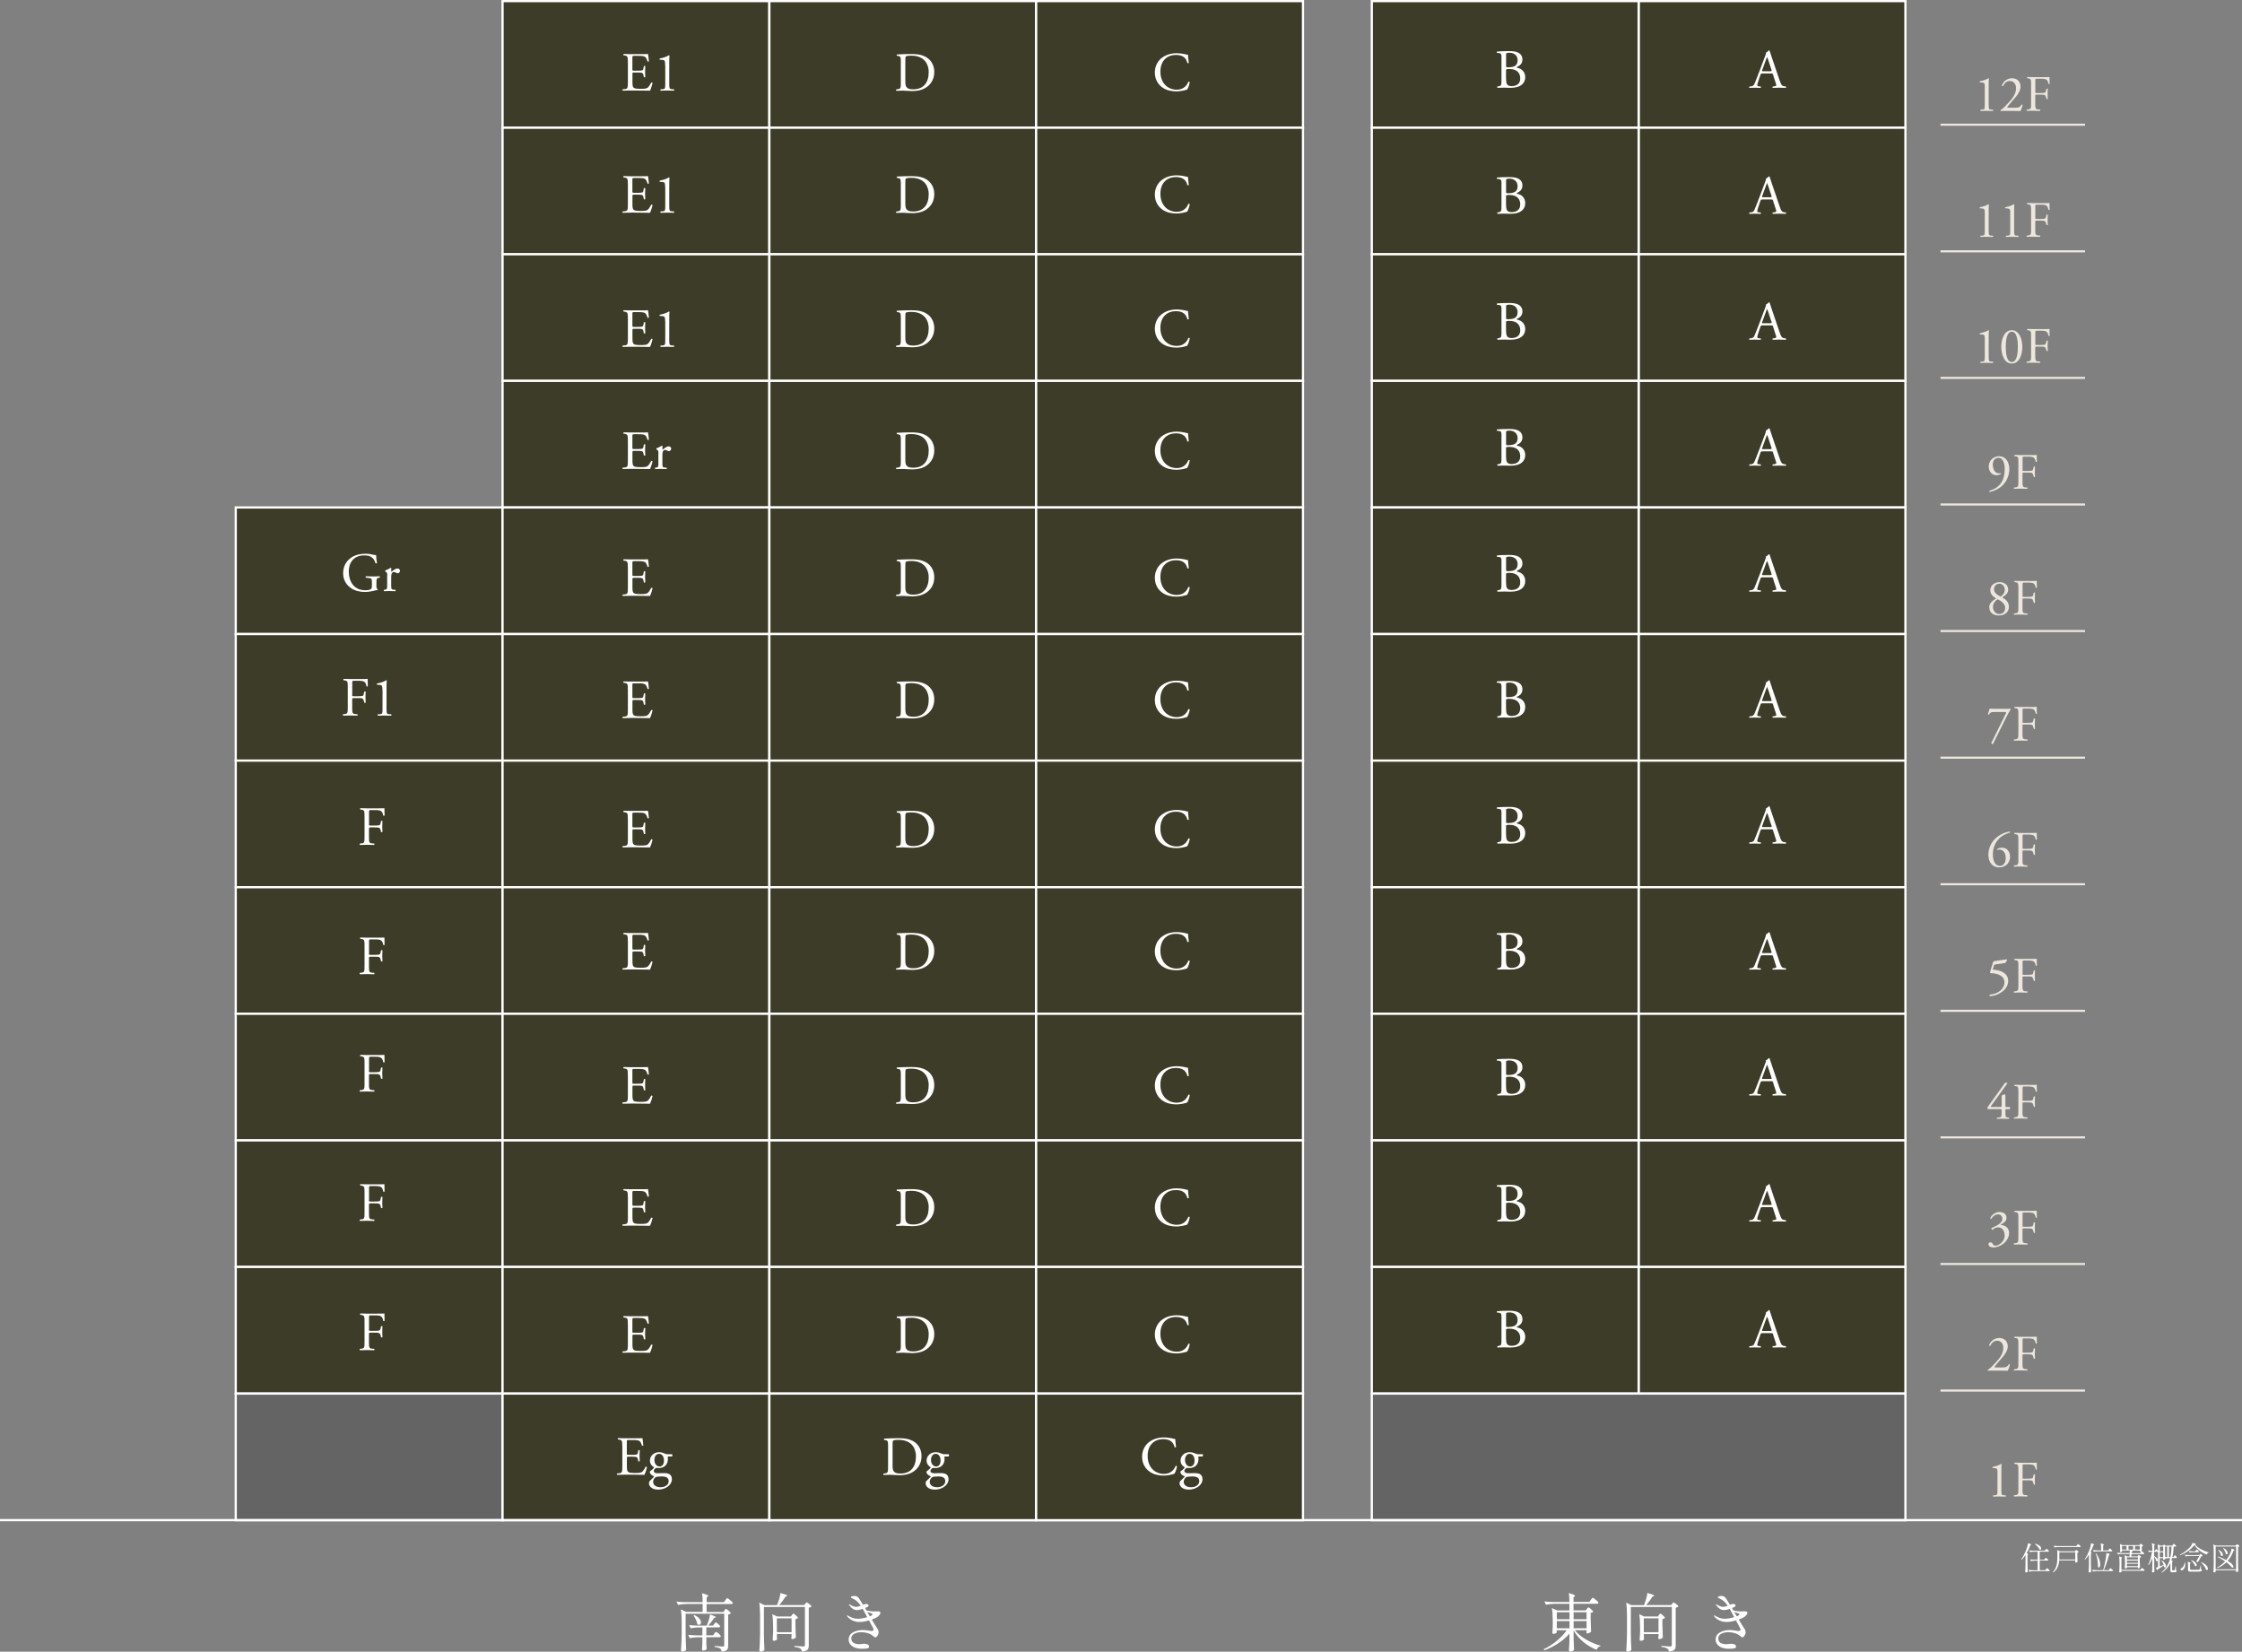 <?xml version="1.0" encoding="UTF-8"?>
<svg id="_レイヤー_2" data-name="レイヤー 2" xmlns="http://www.w3.org/2000/svg" viewBox="0 0 423.77 312.18">
  <rect x="0" y="0" width="423.77" height="312.18" fill="#808080" stroke="none"/>
  <defs>
    <style>
      .cls-1 {
        fill: #646464;
      }

      .cls-1, .cls-2, .cls-3, .cls-4 {
        stroke-miterlimit: 10;
      }

      .cls-1, .cls-2, .cls-4 {
        stroke: #fff;
        stroke-width: .42px;
      }

      .cls-5 {
        fill: #ece6dc;
      }

      .cls-6 {
        fill: #fff;
      }

      .cls-2, .cls-3 {
        fill: none;
      }

      .cls-3 {
        stroke: #ece6dc;
        stroke-width: .4px;
      }

      .cls-4 {
        fill: #3c3c28;
      }
    </style>
  </defs>
  <g id="text">
    <g>
      <path class="cls-6" d="M136.94,304.37s.04-.06.08-.12.07-.1.1-.13.06-.04.09-.04c.05,0,.15.06.3.17.15.12.29.24.43.38.13.14.2.23.2.29-.12.12-.29.2-.5.23v5.87c0,.23-.03.42-.08.57-.06.15-.17.27-.35.37-.18.1-.45.16-.81.2-.04-.28-.13-.47-.26-.57-.21-.14-.56-.25-1.06-.31v-.19c.85.07,1.36.11,1.54.11.11,0,.19-.02.22-.07.04-.04.05-.11.05-.21v-5.92h-7.29v3.98c.02,1,.05,1.94.1,2.83-.06.09-.15.17-.29.25-.14.08-.28.11-.43.11-.06,0-.12-.02-.18-.07-.06-.05-.08-.1-.08-.17.03-.47.06-.93.08-1.38.02-.45.04-1.03.05-1.75v-2.15c0-1.01-.05-1.83-.16-2.47l.99.47h3.13v-1.5h-2.83c-.57,0-1.17.06-1.81.17l-.31-.61c.44.05.98.08,1.6.1h3.35c0-.67-.04-1.23-.11-1.69.79.22,1.18.39,1.18.51,0,.04-.03.08-.1.12l-.21.13v.93h3.27l.26-.37s.06-.09.12-.16c.06-.08.1-.13.14-.17s.07-.05.1-.05c.05,0,.16.06.33.19.17.13.33.27.49.42s.23.25.23.31c-.02.13-.12.19-.29.19h-4.66v1.5h3.21l.18-.29ZM135.02,308.75s.07-.08.1-.13.07-.09.11-.13c.04-.04.08-.06.11-.06.05,0,.15.06.3.17.15.11.29.23.42.37.13.13.19.23.19.28-.02.13-.12.19-.3.19h-2.44v1.23c.02.34.04.67.06.99-.04.07-.12.14-.25.2-.12.06-.27.1-.45.1-.05,0-.09-.02-.13-.07-.04-.05-.05-.1-.05-.17.03-.38.06-.85.07-1.43v-.84h-.83c-.5,0-1.01.06-1.54.17l-.31-.63c.44.05.98.08,1.6.1h1.08v-1.5h-.79c-.46,0-.93.06-1.42.17l-.31-.61c.44.05.98.08,1.6.1h1.75c.14-.34.27-.7.39-1.1.11-.39.18-.73.22-1.02.75.25,1.12.42,1.12.52,0,.02-.04.05-.11.08l-.22.07c-.32.49-.69.97-1.11,1.44h.9l.21-.29s.08-.1.14-.18c.06-.08.11-.12.16-.12s.14.05.28.15c.14.1.27.21.38.33s.17.21.17.26c-.03.13-.13.19-.3.19h-2.31v1.5h1.28l.23-.33ZM131.22,305.24c.44.19.76.42.97.67.21.25.31.49.31.72,0,.14-.04.25-.11.34s-.17.14-.28.14c-.1,0-.21-.05-.32-.14-.02-.26-.11-.54-.25-.84s-.29-.57-.46-.79l.14-.08Z"/>
      <path class="cls-6" d="M152.21,303.11s.06-.07.11-.14.1-.11.15-.11.15.05.3.16c.15.1.29.22.42.34.13.12.19.21.19.27-.04.05-.11.09-.2.14-.09.04-.2.07-.31.09v7.13c0,.25-.03.45-.09.6-.06.15-.18.27-.37.37s-.46.16-.83.2c-.02-.26-.12-.45-.3-.57-.2-.14-.57-.25-1.12-.32v-.19c.93.07,1.48.11,1.66.11.12,0,.2-.02.25-.07.04-.04.07-.12.07-.22v-7.17h-7.75v5.26c.02,1,.05,1.94.1,2.83-.06.09-.15.17-.28.25-.13.08-.27.11-.42.11-.06,0-.12-.02-.18-.07-.06-.05-.08-.1-.08-.17.03-.47.06-.93.08-1.38.02-.45.04-1.03.05-1.75v-3.44c0-1.01-.05-1.83-.16-2.47l.99.47h2.38c.16-.36.3-.76.42-1.19.12-.43.2-.8.23-1.11.87.25,1.3.42,1.3.52,0,.02-.04.05-.11.08l-.22.08c-.35.57-.75,1.11-1.2,1.61h4.73l.18-.24ZM149.69,305.25s.04-.06.08-.11c.04-.05.07-.09.1-.12.03-.03.06-.04.09-.04.05,0,.14.06.29.17.14.11.28.23.4.36.12.13.18.22.18.28-.1.11-.26.19-.48.24v1.18c.02.99.05,1.75.08,2.28-.05.07-.15.14-.3.21-.15.07-.29.1-.41.1-.05,0-.08-.02-.11-.07-.02-.05-.04-.1-.04-.17l.05-.39v-.33h-2.78v.35c0,.07.01.16.01.26l.04.36c-.02.07-.1.14-.24.21-.13.07-.27.1-.4.1-.06,0-.1-.02-.14-.07-.04-.05-.06-.1-.06-.17.03-.36.06-.85.08-1.47v-.85c0-1.01-.05-1.83-.16-2.47l.92.43h2.62l.18-.28ZM146.84,305.87v2.62h2.78v-2.62h-2.78Z"/>
      <path class="cls-6" d="M166.01,305.48c-.26.21-.67.42-1.23.63.52.87.83,1.36.92,1.48.14.19.23.36.29.51.06.15.09.3.09.46,0,.12-.04.25-.11.4-.08.15-.16.27-.26.37-.1.1-.18.15-.24.15-.06,0-.12-.02-.18-.07-.06-.04-.15-.11-.25-.2-.28-.24-.62-.42-1.02-.54-.4-.12-.8-.18-1.2-.18-.54,0-.99.1-1.36.31-.37.21-.55.49-.55.85,0,.39.14.68.43.85.29.17.64.26,1.05.26.18,0,.38-.02.6-.05.12-.02.22-.04.3-.04.26,0,.5.04.69.13.2.09.29.22.29.39,0,.09-.03.17-.08.23-.05.07-.13.11-.23.13-.26.05-.65.07-1.14.07-.79-.02-1.39-.19-1.8-.52-.41-.33-.61-.73-.61-1.19,0-.6.26-1.06.79-1.37.53-.31,1.19-.46,1.98-.46.21,0,.56.04,1.06.12.2.04.34.06.42.06.3,0,.46-.08.46-.25,0-.08-.04-.19-.11-.34l-.76-1.41c-.67.2-1.26.3-1.78.3-.8,0-1.49-.26-2.07-.77-.09-.08-.16-.16-.22-.25-.06-.08-.09-.15-.09-.19,0-.02.02-.04.05-.04.04,0,.1.02.18.07.13.1.37.21.72.36.35.14.72.21,1.11.21.22,0,.5-.03.82-.08.33-.06.64-.13.95-.22l-.7-1.3-.14-.26c-.45.14-.82.22-1.12.22-.27,0-.52-.08-.75-.23-.24-.15-.45-.36-.64-.63-.02-.02-.04-.05-.07-.09s-.04-.07-.04-.09c0-.03.02-.05.05-.05.04,0,.1.03.19.08s.13.08.15.09c.37.21.7.31.99.31.2,0,.49-.07.87-.22-.29-.4-.57-.71-.84-.92-.27-.21-.51-.35-.71-.43-.1-.03-.17-.07-.23-.11-.06-.04-.09-.09-.09-.14,0-.08.07-.14.22-.18.15-.04.29-.06.43-.06.2,0,.37.04.5.11.13.08.25.18.35.31.05.06.31.47.79,1.25l.36-.13c.06-.02.14-.04.22-.04.14,0,.25.03.34.1.09.07.14.14.14.22,0,.07-.07.16-.22.25-.08.06-.24.12-.47.2l.29.48c.51.12.96.18,1.35.18l.42-.02h.28c.19-.01.34.01.43.05.1.04.14.13.14.25,0,.19-.13.39-.39.58ZM164.92,305.09c0-.07-.06-.12-.18-.16-.28-.07-.55-.15-.81-.24l.49.81.22-.11c.18-.12.28-.22.28-.3Z"/>
    </g>
    <g>
      <path class="cls-6" d="M299.96,304.09s.04-.06.08-.12c.04-.06.08-.1.11-.13.03-.03.06-.04.1-.04.05,0,.15.06.29.17.15.12.29.24.41.37.12.13.19.23.19.28-.07.1-.23.18-.48.23v1.2c.02,1.01.05,1.79.08,2.34-.05.07-.15.14-.31.22s-.3.11-.43.11c-.1,0-.16-.08-.16-.24,0-.02.01-.05.02-.08,0-.03.01-.06.02-.09v-.2h-2.2c.52.66,1.23,1.25,2.11,1.77.89.52,1.79.9,2.71,1.14l-.02.13c-.15.02-.29.1-.42.22s-.21.27-.26.45c-.9-.34-1.74-.84-2.51-1.47-.77-.64-1.39-1.37-1.86-2.18v1.24c.02,1.03.05,1.83.08,2.4-.05.09-.14.17-.28.25-.14.08-.28.11-.43.11-.07,0-.13-.02-.18-.07s-.07-.1-.07-.17c.05-.67.08-1.35.1-2.03v-1.14c-.58.67-1.27,1.27-2.09,1.81-.81.54-1.71.99-2.68,1.35l-.11-.2c.89-.43,1.72-.97,2.48-1.6.76-.63,1.39-1.3,1.88-2h-1.88v.43s-.07.09-.22.16c-.14.06-.29.1-.42.1-.06,0-.1-.02-.14-.07s-.05-.1-.05-.17c.03-.37.06-.83.07-1.37v-.81c0-1.01-.05-1.83-.16-2.47l.99.46h2.32v-1.26h-2.62c-.57,0-1.17.06-1.81.17l-.3-.61c.44.05.98.08,1.6.1h3.13c0-.67-.04-1.23-.11-1.69.44.13.75.23.92.32.17.08.26.15.26.21,0,.04-.03.08-.1.12l-.19.13v.9h2.99l.28-.4s.08-.1.13-.16c.04-.06.09-.11.13-.16.04-.05.08-.07.11-.07.05,0,.16.07.34.2.18.14.35.28.5.43.16.15.24.26.24.31-.02.13-.13.19-.31.19h-4.41v1.26h2.33l.19-.28ZM296.66,306.04v-1.32h-2.4v1.32h2.4ZM296.66,306.39h-2.4v1.36h2.4v-1.36ZM299.88,306.04v-1.32h-2.44v1.32h2.44ZM297.44,306.39v1.36h2.44v-1.36h-2.44Z"/>
      <path class="cls-6" d="M316.07,303.11s.06-.07.11-.14.1-.11.15-.11.15.05.3.16c.15.1.29.22.42.34.13.12.19.21.19.27-.04.05-.11.09-.2.14-.09.04-.2.07-.31.09v7.13c0,.25-.03.45-.09.6-.06.15-.18.27-.37.37s-.46.16-.83.2c-.02-.26-.12-.45-.3-.57-.2-.14-.57-.25-1.12-.32v-.19c.93.07,1.48.11,1.66.11.12,0,.2-.02.25-.07.04-.04.07-.12.07-.22v-7.17h-7.75v5.26c.02,1,.05,1.94.1,2.83-.06.09-.15.17-.28.25-.13.08-.27.11-.42.11-.06,0-.12-.02-.18-.07-.06-.05-.08-.1-.08-.17.03-.47.06-.93.08-1.38.02-.45.04-1.03.05-1.75v-3.44c0-1.01-.05-1.83-.16-2.47l.99.47h2.38c.16-.36.3-.76.42-1.19.12-.43.2-.8.23-1.11.87.25,1.3.42,1.3.52,0,.02-.04.05-.11.08l-.22.08c-.35.57-.75,1.11-1.2,1.61h4.73l.18-.24ZM313.56,305.25s.04-.06.08-.11c.04-.05.07-.09.1-.12.03-.03.06-.04.09-.04.05,0,.14.06.29.17.14.11.28.23.4.36.12.13.18.22.18.28-.1.11-.26.19-.48.24v1.18c.02.99.05,1.75.08,2.28-.05.07-.15.14-.3.21-.15.07-.29.1-.41.1-.05,0-.08-.02-.11-.07-.02-.05-.04-.1-.04-.17l.05-.39v-.33h-2.78v.35c0,.07.01.16.01.26l.04.36c-.02.07-.1.14-.24.21-.13.07-.27.1-.4.1-.06,0-.1-.02-.14-.07-.04-.05-.06-.1-.06-.17.03-.36.06-.85.08-1.47v-.85c0-1.01-.05-1.83-.16-2.47l.92.43h2.62l.18-.28ZM310.7,305.87v2.62h2.78v-2.62h-2.78Z"/>
      <path class="cls-6" d="M329.88,305.48c-.26.21-.67.42-1.23.63.52.87.83,1.36.92,1.48.14.19.23.36.29.51.06.15.09.3.09.46,0,.12-.04.25-.11.4-.08.15-.16.27-.26.37-.1.1-.18.15-.24.15-.06,0-.12-.02-.18-.07-.06-.04-.15-.11-.25-.2-.28-.24-.62-.42-1.02-.54-.4-.12-.8-.18-1.2-.18-.54,0-.99.1-1.36.31-.37.21-.55.49-.55.85,0,.39.14.68.43.85.29.17.64.26,1.05.26.18,0,.38-.02.6-.05.12-.02.22-.04.3-.04.26,0,.5.04.69.13.2.09.29.22.29.39,0,.09-.03.17-.08.23-.05.07-.13.11-.23.13-.26.05-.65.07-1.14.07-.79-.02-1.39-.19-1.8-.52-.41-.33-.61-.73-.61-1.19,0-.6.26-1.06.79-1.37.53-.31,1.19-.46,1.98-.46.21,0,.56.04,1.06.12.2.04.34.06.42.06.3,0,.46-.08.46-.25,0-.08-.04-.19-.11-.34l-.76-1.41c-.67.2-1.26.3-1.78.3-.8,0-1.49-.26-2.07-.77-.09-.08-.16-.16-.22-.25-.06-.08-.09-.15-.09-.19,0-.02.02-.04.05-.04.04,0,.1.02.18.07.13.1.37.21.72.36.35.14.72.21,1.11.21.22,0,.5-.03.82-.08.33-.06.64-.13.95-.22l-.7-1.3-.14-.26c-.45.14-.82.22-1.12.22-.27,0-.52-.08-.75-.23-.24-.15-.45-.36-.64-.63-.02-.02-.04-.05-.07-.09s-.04-.07-.04-.09c0-.03.02-.05.05-.05.04,0,.1.03.19.08s.13.08.15.09c.37.21.7.31.99.31.2,0,.49-.07.87-.22-.29-.4-.57-.71-.84-.92-.27-.21-.51-.35-.71-.43-.1-.03-.17-.07-.23-.11-.06-.04-.09-.09-.09-.14,0-.08.07-.14.22-.18.15-.04.29-.06.43-.06.2,0,.37.04.5.11.13.08.25.18.35.31.05.06.31.47.79,1.25l.36-.13c.06-.02.14-.04.22-.04.14,0,.25.03.34.1.09.07.14.14.14.22,0,.07-.07.16-.22.25-.08.06-.24.12-.47.2l.29.48c.51.12.96.18,1.35.18l.42-.02h.28c.19-.01.34.01.43.05.1.04.14.13.14.25,0,.19-.13.39-.39.58ZM328.78,305.09c0-.07-.06-.12-.18-.16-.28-.07-.55-.15-.81-.24l.49.81.22-.11c.18-.12.28-.22.28-.3Z"/>
    </g>
    <g>
      <path class="cls-6" d="M382.85,293.89c-.22.35-.47.66-.74.92l-.08-.06c.34-.48.66-1.08.95-1.81.08-.19.15-.41.22-.66.07-.25.11-.46.13-.62.41.13.61.22.61.28,0,.02-.02.03-.05.04l-.11.04c-.19.53-.42,1.04-.7,1.52.2.13.29.22.29.27,0,.02-.02.04-.05.05l-.09.04v1.73c0,.5.02.97.05,1.41-.04.04-.09.07-.15.11-.06.04-.13.05-.2.05-.04,0-.07-.01-.1-.04-.03-.02-.04-.05-.04-.08.02-.24.03-.46.04-.69.01-.22.02-.51.02-.87v-1.63ZM386.52,294.6s.03-.04.06-.07c.03-.03.05-.06.06-.07.02-.02.03-.02.05-.02.02,0,.08.03.15.09s.15.12.22.19c.07.07.1.12.1.14-.01.06-.06.1-.15.1h-1.47v1.81h1.06l.13-.19s.04-.05.06-.08c.03-.04.05-.06.06-.08.02-.02.03-.03.05-.03.02,0,.08.03.17.1s.17.14.24.21.11.13.11.16c-.02.06-.07.1-.15.1h-2.81c-.28,0-.58.03-.9.08l-.15-.31c.22.02.49.04.8.05h.93v-1.81h-.45c-.26,0-.53.03-.82.08l-.15-.31c.22.02.49.04.8.05h.62v-1.52h-.55c-.28,0-.58.03-.9.08l-.15-.31c.22.02.49.04.8.05h2.15l.13-.18s.04-.05.06-.08c.02-.03.04-.05.06-.07.02-.02.04-.03.05-.03.02,0,.08.03.16.09.08.06.16.13.23.2s.11.12.11.15c-.02.06-.07.1-.16.1h-1.6v1.52h.86l.12-.17ZM384.67,291.76c.27.07.49.16.66.27.17.11.3.22.37.33s.11.22.11.32c0,.06-.02.12-.05.16s-.08.06-.13.06c-.05,0-.09-.01-.14-.04-.06-.17-.18-.35-.35-.54-.17-.19-.35-.36-.53-.49l.06-.05Z"/>
      <path class="cls-6" d="M389.23,294.93c-.04.46-.14.88-.31,1.27-.17.39-.45.73-.83,1.01l-.07-.07c.34-.37.56-.79.68-1.24s.17-.97.17-1.55v-.68c0-.29-.01-.52-.04-.71l.5.24h2.87l.09-.12s.03-.03.06-.07c.03-.03.05-.05.08-.05s.07.03.15.07c.08.05.15.11.21.17.06.06.1.1.1.13-.04.05-.12.09-.24.13v.58c.01.49.03.86.04,1.13-.02.04-.08.07-.16.11-.08.04-.15.05-.21.05-.03,0-.05-.01-.06-.04-.01-.02-.02-.05-.02-.08,0,0,0-.06.02-.15v-.14h-3.02ZM389.23,292.39c-.28,0-.58.03-.9.08l-.16-.31c.22.02.49.04.8.05h3.49l.13-.19s.04-.05.06-.08c.03-.03.05-.06.07-.08.02-.02.04-.03.05-.03.02,0,.08.03.17.1s.17.13.24.21c.07.07.11.13.11.15-.01.06-.06.1-.15.1h-3.9ZM389.25,294.35c0,.18,0,.31-.01.4h3.01v-1.36h-3v.96Z"/>
      <path class="cls-6" d="M394.84,293.84c-.22.35-.46.66-.73.94l-.08-.06c.33-.48.63-1.07.9-1.78.08-.19.15-.41.21-.66.06-.25.1-.46.11-.61.4.13.61.22.61.28,0,.02-.02.03-.05.04l-.11.04c-.15.42-.33.85-.55,1.28.13.1.19.17.19.22,0,.02-.02.04-.05.06l-.08.04v2.01c0,.5.02.97.05,1.41-.03.04-.08.07-.14.11-.07.04-.14.05-.2.05-.04,0-.07-.01-.1-.04-.03-.02-.04-.05-.04-.08.02-.24.03-.47.04-.69s.02-.51.02-.87v-1.68ZM398.72,296.57s.04-.05.06-.08c.02-.03.04-.05.06-.07.02-.02.04-.03.05-.03.02,0,.08.03.16.1.08.06.16.13.23.2.07.07.11.12.11.15-.01.06-.06.1-.14.1h-2.75c-.28,0-.58.03-.9.08l-.14-.31c.22.02.49.04.8.05h1.27c.18-.65.34-1.33.47-2.05.09-.48.13-.88.13-1.19.24.06.42.1.51.14.1.03.15.06.15.09,0,.02-.02.03-.05.05l-.1.05c-.11.44-.25.93-.43,1.46-.18.53-.36,1.02-.55,1.45h.95l.13-.19ZM398.61,292.85s.03-.04.05-.07c.02-.03.04-.06.06-.08s.04-.03.05-.03c.02,0,.08.03.16.09.08.06.16.13.22.2.07.07.11.12.11.15-.02.06-.07.1-.15.1h-2.45c-.28,0-.58.03-.9.08l-.16-.31c.22.02.49.04.8.05h.75v-.1c0-.5-.03-.91-.08-1.23.41.11.62.2.62.25,0,.02-.02.04-.05.06l-.11.07v.95h.95l.13-.18ZM396.21,293.61c.27.39.46.76.58,1.11s.18.67.18.94c0,.19-.02.34-.08.45-.05.11-.11.17-.18.17-.05,0-.1-.04-.15-.11,0-.41-.05-.85-.11-1.31-.07-.46-.18-.87-.34-1.22l.09-.04Z"/>
      <path class="cls-6" d="M402.55,293.71h-1.34c-.28,0-.58.03-.9.08l-.16-.31c.22.02.49.04.8.05h1.61v-.19c0-.08,0-.17,0-.29h-1.46v.19s-.03.05-.1.08c-.07.03-.14.05-.2.05-.02,0-.04-.01-.06-.04-.02-.02-.02-.05-.02-.08.01-.09.02-.18.02-.26v-.13s0-.26,0-.26c0-.34-.02-.6-.05-.79l.45.22h3.26l.1-.13s.03-.04.04-.06c.02-.02.03-.04.05-.05.01-.01.03-.02.05-.02.02,0,.07.03.15.08s.14.11.2.18c.06.06.09.11.09.14-.05.06-.13.1-.25.12v.49c0,.14.02.27.03.4-.02.03-.07.06-.14.1-.07.03-.14.05-.2.05h-.06v-.26h-1.64c.2.03.3.06.3.1,0,.02-.02.03-.05.05l-.1.07-.03.26h1.61l.12-.16s.04-.04.06-.07.04-.05.06-.07c.02-.02.03-.02.05-.02.02,0,.07.03.15.08.08.05.15.11.21.18.07.06.1.11.1.14-.01.06-.06.1-.15.1h-2.24l-.07.44h1.19l.1-.13s.03-.04.06-.08c.03-.04.05-.06.08-.06s.07.03.14.08c.07.06.14.12.2.18.06.06.09.11.09.14-.02.02-.05.05-.1.07s-.09.04-.15.05v.62c.01.52.03.93.04,1.21-.03.04-.08.07-.15.11-.07.04-.14.06-.2.06h-.05v-.22h-2.07v.13s-.03.05-.1.08c-.07.03-.14.05-.21.05-.03,0-.05-.01-.07-.04-.02-.02-.03-.05-.03-.08.02-.18.03-.42.04-.73v-.43c0-.5-.03-.91-.08-1.23l.48.22h.47l.02-.44ZM405.03,296.44c.08.06.16.12.23.2.07.07.1.12.1.15-.02.06-.07.1-.15.1h-4.22v.19s-.03.05-.1.08c-.07.03-.13.05-.2.05-.04,0-.06-.01-.09-.04-.02-.02-.03-.05-.03-.08.02-.36.04-.72.05-1.09v-.61c0-.5-.03-.91-.08-1.23.39.11.59.2.59.25,0,.02-.02.04-.05.06l-.1.06v2.17h3.59l.13-.17s.03-.04.05-.07.04-.06.06-.08c.02-.02.04-.03.05-.03.02,0,.08.03.16.09ZM401.09,292.88h.86v-.68h-.86v.68ZM404.09,294.76v-.43h-2.07v.43h2.07ZM402.02,295.39h2.07v-.44h-2.07v.44ZM402.02,296.01h2.07v-.45h-2.07v.45ZM403.2,292.2h-.89v.68h.89v-.68ZM404.45,292.2h-.9v.68h.9v-.68Z"/>
      <path class="cls-6" d="M410.55,294.48c-.04.15-.08.29-.13.43.19.08.28.14.28.18,0,.02-.02.05-.05.07l-.08.05v1.5s0,.06.02.07c.01.01.04.02.08.02h.16c.09,0,.14,0,.16,0,.02,0,.03,0,.04,0,0,0,.02-.02.03-.05.02-.05.07-.29.14-.72h.08l.02.74s.08.05.09.07c.01.02.02.06.02.1,0,.08-.04.13-.13.17s-.24.06-.45.06h-.25c-.14,0-.23-.03-.28-.07-.04-.05-.07-.14-.07-.26v-1.41c-.17.36-.39.7-.66,1-.27.3-.59.57-.97.82l-.07-.08c.44-.36.8-.76,1.07-1.2.27-.44.47-.93.6-1.47h-.31c-.18,0-.36.03-.55.08l-.07-.15v.23s-.07.07-.14.11c-.07.04-.13.05-.19.05-.02,0-.04-.01-.06-.04-.01-.02-.02-.05-.02-.08l.02-.1v-.11h-.65v1.56l.73-.28c-.1-.3-.24-.56-.4-.8l.08-.04c.26.17.46.35.58.54s.19.35.19.51c0,.08-.02.15-.05.2-.04.05-.08.08-.14.08-.05,0-.11-.02-.16-.07-.02-.12-.04-.22-.07-.3l-.2.13c-.42.27-.74.47-.95.6-.02.08-.06.13-.11.16l-.24-.47.41-.14v-2.9s-.06.02-.11.02h-.62v.8c.24.12.41.26.52.4.11.14.16.28.16.4,0,.06-.01.12-.04.16s-.07.06-.11.06c-.05,0-.1-.02-.14-.06-.02-.12-.06-.26-.13-.41-.07-.15-.15-.29-.25-.42v1.38c0,.5.02.97.05,1.41-.02.05-.07.09-.13.13-.06.04-.13.05-.19.05-.04,0-.07-.01-.1-.04-.03-.02-.04-.05-.04-.08.02-.24.03-.46.04-.69.01-.22.02-.51.02-.87v-1.04c-.18.5-.41.95-.7,1.35l-.08-.08c.33-.64.56-1.46.71-2.46h-.22c-.11,0-.23.03-.36.08l-.16-.31c.15.02.34.04.55.05h.25v-.2c0-.5-.03-.91-.08-1.23.22.07.37.12.46.16.08.04.13.07.13.1,0,.02-.02.04-.05.06l-.1.07v1.04h.12l.23-.35c.15.14.27.27.38.38,0-.5-.03-.91-.08-1.23l.49.22h.52l.19-.21.38.31-.02-.1h1.21l.11-.17s.04-.04.06-.07c.02-.03.04-.05.06-.07.02-.02.03-.02.05-.02.02,0,.07.03.15.09.08.06.15.12.21.19.06.07.1.12.1.14-.01.06-.06.1-.16.1h-.32c-.03.76-.11,1.43-.24,1.99h.21l.1-.18s.03-.05.05-.09c.02-.03.04-.06.05-.08.01-.02.03-.02.04-.02.04,0,.11.06.22.19.11.13.17.21.17.26-.02.06-.06.1-.14.1h-.76ZM408.23,293.2h.65v-.89h-.65v.89ZM408.23,294.31h.65v-.93h-.65v.93ZM409.63,294.3v-1.99h-.21v-.05s-.11.06-.2.08v.88c0,.33.01.68.03,1.04.05.01.13.02.24.03h.14ZM410.24,294.3c.12-.54.19-1.2.22-1.99h-.5v1.99h.29Z"/>
      <path class="cls-6" d="M415.98,292.8c.45.25.94.45,1.47.59v.09c-.1.02-.17.07-.22.13s-.09.14-.12.23c-.52-.21-.97-.47-1.38-.79s-.72-.66-.95-1.04c-.28.38-.66.74-1.15,1.1s-1.02.64-1.58.84l-.03-.1c.33-.16.65-.35.96-.58.31-.23.59-.47.85-.73.14-.15.26-.3.36-.47.1-.16.18-.32.23-.48l.7.23s-.03.06-.06.08-.09.03-.17.04c.28.32.64.6,1.09.85ZM412.99,295.31c.03.13.05.27.05.42,0,.24-.04.44-.13.61s-.19.29-.31.37c-.09.06-.18.1-.26.1s-.14-.03-.17-.09c-.01-.03-.02-.06-.02-.08,0-.09.05-.17.16-.24.16-.08.29-.22.41-.42.12-.2.18-.42.19-.66h.1ZM414,294.08c-.28,0-.58.03-.9.08l-.16-.3c.22.02.49.04.8.05h1.97l.09-.11s.03-.04.06-.07c.03-.03.05-.04.08-.04.04,0,.12.05.23.16.12.11.17.18.17.23-.04.04-.14.07-.28.08-.14.29-.34.64-.58,1.05h-.07c-.08,0-.18-.02-.3-.08.14-.22.34-.57.58-1.04h-1.68ZM413.57,295.93c0-.32-.02-.57-.05-.76.36.11.55.2.55.25,0,.02-.01.03-.04.05l-.08.05v1.06s.02.08.05.09c.03.01.11.02.23.02h.73c.38,0,.61,0,.67-.01.04,0,.07-.01.09-.02.02,0,.03-.03.04-.06.05-.09.11-.33.17-.7h.07l.02.73c.06.02.11.05.13.07.03.02.04.06.04.1,0,.06-.03.11-.1.15-.06.03-.19.06-.36.08-.18.02-.44.02-.79.02h-.76c-.18,0-.31-.01-.39-.03s-.14-.06-.17-.11c-.03-.05-.05-.14-.05-.24v-.73ZM414.36,293.38c-.16,0-.32.03-.49.08l-.15-.31c.22.02.49.04.8.05h.41l.11-.16s.03-.04.05-.07c.02-.02.03-.05.05-.07.02-.02.04-.03.05-.03.02,0,.07.03.15.08.07.05.14.11.2.18.06.06.09.11.09.14-.02.06-.07.1-.15.1h-1.12ZM414.2,294.87c.34.12.6.27.76.45.16.17.25.33.25.48,0,.06-.02.12-.05.16-.03.04-.07.06-.13.06-.04,0-.09-.02-.14-.05-.04-.16-.14-.34-.29-.54s-.3-.37-.46-.51l.07-.05ZM416.09,295.25c.29.12.53.26.72.41.19.15.32.29.4.44.08.14.12.27.12.38,0,.08-.02.14-.05.19-.04.05-.08.07-.14.07-.05,0-.1-.02-.17-.07-.05-.21-.17-.45-.36-.7-.19-.26-.38-.48-.59-.66l.07-.05Z"/>
      <path class="cls-6" d="M418.79,297.04s-.03.07-.09.1c-.06.04-.13.05-.21.05-.03,0-.06-.01-.09-.04-.03-.02-.04-.05-.04-.08.02-.24.03-.47.04-.69.01-.22.02-.51.02-.87v-2.39c0-.5-.03-.91-.08-1.23l.49.23h3.76l.1-.13s.03-.04.06-.08c.03-.03.05-.05.08-.05s.07.03.15.08.14.11.21.17c.06.06.1.11.1.14-.02.02-.05.05-.1.07s-.1.04-.16.05v3.17c0,.5.02.97.05,1.41-.03.04-.08.09-.16.13s-.15.06-.21.06c-.02,0-.04-.01-.05-.04-.01-.02-.02-.05-.02-.08l.02-.12v-.13h-3.86v.26ZM418.79,292.3v4.3h3.86v-4.3h-3.86ZM421.9,295.64c.18.2.26.36.26.5,0,.05-.01.09-.04.12-.03.03-.06.04-.11.04s-.09-.02-.15-.05c-.11-.14-.25-.29-.43-.46-.18-.17-.39-.34-.62-.51-.49.49-1.06.86-1.72,1.1l-.05-.1c.58-.3,1.09-.69,1.53-1.18-.42-.3-.88-.57-1.39-.82l.04-.1c.59.21,1.11.43,1.57.67.23-.29.44-.62.63-.98.09-.17.17-.38.25-.61.07-.24.12-.44.14-.61.38.16.56.27.56.32,0,.02-.02.03-.06.04l-.11.03c-.28.78-.66,1.43-1.13,1.97.38.22.66.43.83.63ZM419.34,292.91c.28.15.49.31.62.47s.2.32.2.47c0,.08-.02.14-.05.18-.03.05-.08.07-.13.07s-.11-.02-.16-.07c-.02-.16-.09-.35-.2-.55-.11-.2-.22-.38-.35-.54l.07-.04ZM420.26,292.58c.28.14.48.3.61.47.13.17.19.32.19.46,0,.08-.02.14-.05.19s-.08.07-.14.07c-.06,0-.11-.02-.16-.07-.02-.16-.09-.34-.19-.54-.1-.2-.21-.38-.33-.54l.07-.04Z"/>
    </g>
    <g>
      <rect class="cls-4" x="309.72" y=".21" width="50.43" height="23.93"/>
      <rect class="cls-4" x="309.72" y="24.14" width="50.43" height="23.93"/>
      <rect class="cls-4" x="309.72" y="48.06" width="50.43" height="23.93"/>
      <rect class="cls-4" x="309.72" y="71.99" width="50.43" height="23.93"/>
      <rect class="cls-4" x="309.72" y="95.91" width="50.43" height="23.93"/>
      <rect class="cls-4" x="309.72" y="119.84" width="50.43" height="23.93"/>
      <rect class="cls-4" x="309.72" y="143.76" width="50.43" height="23.93"/>
      <rect class="cls-4" x="309.72" y="167.69" width="50.43" height="23.93"/>
      <rect class="cls-4" x="309.72" y="191.61" width="50.43" height="23.93"/>
      <rect class="cls-4" x="309.72" y="215.54" width="50.43" height="23.93"/>
      <rect class="cls-4" x="309.72" y="239.46" width="50.43" height="23.93"/>
      <rect class="cls-4" x="259.29" y=".21" width="50.43" height="23.93"/>
      <rect class="cls-4" x="259.29" y="24.14" width="50.43" height="23.93"/>
      <rect class="cls-4" x="259.29" y="48.06" width="50.43" height="23.93"/>
      <rect class="cls-4" x="259.29" y="71.99" width="50.43" height="23.93"/>
      <rect class="cls-4" x="259.29" y="95.91" width="50.43" height="23.93"/>
      <rect class="cls-4" x="259.29" y="119.84" width="50.43" height="23.93"/>
      <rect class="cls-4" x="259.29" y="143.76" width="50.43" height="23.93"/>
      <rect class="cls-4" x="259.29" y="167.69" width="50.43" height="23.93"/>
      <rect class="cls-4" x="259.29" y="191.61" width="50.43" height="23.93"/>
      <rect class="cls-4" x="259.29" y="215.54" width="50.43" height="23.93"/>
      <rect class="cls-4" x="259.29" y="239.46" width="50.43" height="23.93"/>
      <rect class="cls-1" x="259.29" y="263.39" width="100.86" height="23.93"/>
      <g>
        <path class="cls-6" d="M335.16,14.15c-.07-.23-.12-.26-.43-.26h-1.58c-.26,0-.32.03-.4.25l-.37,1.1c-.16.47-.23.75-.23.87,0,.13.05.19.3.21l.34.03c.07.05.07.22-.02.26-.27-.02-.59-.02-1.09-.03-.34,0-.72.02-1,.03-.06-.04-.08-.21-.02-.26l.34-.03c.25-.02.48-.14.63-.51.19-.48.48-1.16.92-2.33l1.06-2.82c.15-.38.21-.57.18-.74.25-.07.43-.26.54-.4.06,0,.14.02.16.09.14.46.3.94.46,1.4l1.43,4.2c.3.9.44,1.05.89,1.11l.28.03c.07.05.05.22,0,.26-.43-.02-.79-.03-1.26-.03-.5,0-.9.02-1.2.03-.08-.04-.09-.21-.02-.26l.3-.03c.22-.02.37-.08.37-.19,0-.11-.05-.3-.14-.55l-.46-1.42ZM333.09,13.22c-.08.24-.07.25.22.25h1.28c.3,0,.32-.04.23-.32l-.56-1.7c-.08-.25-.18-.53-.24-.66h-.02c-.03.05-.14.3-.25.62l-.66,1.82Z"/>
        <path class="cls-6" d="M335.16,37.96c-.07-.23-.12-.26-.43-.26h-1.58c-.26,0-.32.03-.4.25l-.37,1.1c-.16.47-.23.75-.23.87,0,.13.05.19.3.21l.34.03c.07.05.07.22-.02.26-.27-.02-.59-.02-1.09-.03-.34,0-.72.02-1,.03-.06-.04-.08-.21-.02-.26l.34-.03c.25-.02.48-.14.63-.51.19-.48.48-1.16.92-2.33l1.06-2.82c.15-.38.21-.57.18-.74.25-.07.43-.26.54-.4.06,0,.14.02.16.09.14.46.3.94.46,1.4l1.43,4.2c.3.9.44,1.05.89,1.11l.28.03c.07.05.05.22,0,.26-.43-.02-.79-.03-1.26-.03-.5,0-.9.02-1.2.03-.08-.04-.09-.21-.02-.26l.3-.03c.22-.02.37-.08.37-.19,0-.11-.05-.3-.14-.55l-.46-1.42ZM333.09,37.03c-.08.24-.07.25.22.25h1.28c.3,0,.32-.04.23-.32l-.56-1.7c-.08-.25-.18-.53-.24-.66h-.02c-.03.05-.14.3-.25.62l-.66,1.82Z"/>
        <path class="cls-6" d="M335.16,61.76c-.07-.23-.12-.26-.43-.26h-1.58c-.26,0-.32.03-.4.25l-.37,1.1c-.16.47-.23.75-.23.87,0,.13.05.19.3.21l.34.03c.07.05.07.22-.02.26-.27-.02-.59-.02-1.09-.03-.34,0-.72.02-1,.03-.06-.04-.08-.21-.02-.26l.34-.03c.25-.02.48-.14.63-.51.19-.48.48-1.16.92-2.33l1.06-2.82c.15-.38.21-.57.18-.74.25-.07.43-.26.54-.4.06,0,.14.02.16.09.14.46.3.94.46,1.4l1.43,4.2c.3.9.44,1.05.89,1.11l.28.03c.07.05.05.22,0,.26-.43-.02-.79-.03-1.26-.03-.5,0-.9.02-1.2.03-.08-.04-.09-.21-.02-.26l.3-.03c.22-.02.37-.08.37-.19,0-.11-.05-.3-.14-.55l-.46-1.42ZM333.09,60.84c-.08.24-.07.25.22.25h1.28c.3,0,.32-.04.23-.32l-.56-1.7c-.08-.25-.18-.53-.24-.66h-.02c-.03.05-.14.3-.25.62l-.66,1.82Z"/>
        <path class="cls-6" d="M335.16,85.57c-.07-.23-.12-.26-.43-.26h-1.58c-.26,0-.32.03-.4.25l-.37,1.1c-.16.47-.23.75-.23.87,0,.13.05.19.3.21l.34.03c.07.05.07.22-.02.26-.27-.02-.59-.02-1.09-.03-.34,0-.72.02-1,.03-.06-.04-.08-.21-.02-.26l.34-.03c.25-.02.48-.14.63-.51.19-.48.48-1.16.92-2.33l1.06-2.82c.15-.38.21-.57.18-.74.25-.07.43-.26.54-.4.06,0,.14.02.16.09.14.46.3.94.46,1.4l1.43,4.2c.3.9.44,1.05.89,1.11l.28.03c.07.05.05.22,0,.26-.43-.02-.79-.03-1.26-.03-.5,0-.9.02-1.2.03-.08-.04-.09-.21-.02-.26l.3-.03c.22-.02.37-.08.37-.19,0-.11-.05-.3-.14-.55l-.46-1.42ZM333.09,84.64c-.08.24-.07.25.22.25h1.28c.3,0,.32-.04.23-.32l-.56-1.7c-.08-.25-.18-.53-.24-.66h-.02c-.03.05-.14.3-.25.62l-.66,1.82Z"/>
        <path class="cls-6" d="M335.16,109.38c-.07-.23-.12-.26-.43-.26h-1.58c-.26,0-.32.03-.4.25l-.37,1.1c-.16.47-.23.75-.23.87,0,.13.05.19.3.21l.34.03c.07.05.07.22-.02.26-.27-.02-.59-.02-1.09-.03-.34,0-.72.02-1,.03-.06-.04-.08-.21-.02-.26l.34-.03c.25-.02.48-.14.63-.51.19-.48.48-1.16.92-2.33l1.06-2.82c.15-.38.21-.57.18-.74.25-.07.43-.26.54-.4.06,0,.14.02.16.09.14.46.3.94.46,1.4l1.43,4.2c.3.9.44,1.05.89,1.11l.28.03c.07.05.05.22,0,.26-.43-.02-.79-.03-1.26-.03-.5,0-.9.02-1.2.03-.08-.04-.09-.21-.02-.26l.3-.03c.22-.02.37-.08.37-.19,0-.11-.05-.3-.14-.55l-.46-1.42ZM333.09,108.45c-.08.24-.07.25.22.25h1.28c.3,0,.32-.04.23-.32l-.56-1.7c-.08-.25-.18-.53-.24-.66h-.02c-.03.05-.14.3-.25.62l-.66,1.82Z"/>
        <path class="cls-6" d="M335.16,133.19c-.07-.23-.12-.26-.43-.26h-1.58c-.26,0-.32.03-.4.25l-.37,1.1c-.16.47-.23.75-.23.87,0,.13.05.19.3.21l.34.03c.07.05.07.22-.02.26-.27-.02-.59-.02-1.09-.03-.34,0-.72.02-1,.03-.06-.04-.08-.21-.02-.26l.34-.03c.25-.02.48-.14.63-.51.19-.48.48-1.16.92-2.33l1.06-2.82c.15-.38.21-.57.18-.74.25-.07.43-.26.54-.4.06,0,.14.02.16.09.14.46.3.94.46,1.4l1.43,4.2c.3.9.44,1.05.89,1.11l.28.03c.07.05.05.22,0,.26-.43-.02-.79-.03-1.26-.03-.5,0-.9.02-1.2.03-.08-.04-.09-.21-.02-.26l.3-.03c.22-.02.37-.08.37-.19,0-.11-.05-.3-.14-.55l-.46-1.42ZM333.09,132.26c-.08.24-.07.25.22.25h1.28c.3,0,.32-.04.23-.32l-.56-1.7c-.08-.25-.18-.53-.24-.66h-.02c-.03.05-.14.3-.25.62l-.66,1.82Z"/>
        <path class="cls-6" d="M335.16,157c-.07-.23-.12-.26-.43-.26h-1.58c-.26,0-.32.03-.4.25l-.37,1.1c-.16.47-.23.75-.23.87,0,.13.05.19.3.21l.34.03c.07.05.07.22-.02.26-.27-.02-.59-.02-1.09-.03-.34,0-.72.02-1,.03-.06-.04-.08-.21-.02-.26l.34-.03c.25-.02.48-.14.63-.51.19-.48.48-1.16.92-2.33l1.06-2.82c.15-.38.21-.57.18-.74.25-.07.43-.26.54-.4.06,0,.14.02.16.09.14.46.3.94.46,1.4l1.43,4.2c.3.9.44,1.05.89,1.11l.28.03c.07.05.05.22,0,.26-.43-.02-.79-.03-1.26-.03-.5,0-.9.02-1.2.03-.08-.04-.09-.21-.02-.26l.3-.03c.22-.02.37-.08.37-.19,0-.11-.05-.3-.14-.55l-.46-1.42ZM333.09,156.07c-.08.24-.07.25.22.25h1.28c.3,0,.32-.04.23-.32l-.56-1.7c-.08-.25-.18-.53-.24-.66h-.02c-.03.05-.14.3-.25.62l-.66,1.82Z"/>
        <path class="cls-6" d="M335.16,180.81c-.07-.23-.12-.26-.43-.26h-1.58c-.26,0-.32.03-.4.25l-.37,1.1c-.16.47-.23.75-.23.87,0,.13.05.19.3.21l.34.03c.07.05.07.22-.02.26-.27-.02-.59-.02-1.09-.03-.34,0-.72.02-1,.03-.06-.04-.08-.21-.02-.26l.34-.03c.25-.02.48-.14.63-.51.19-.48.48-1.16.92-2.33l1.06-2.82c.15-.38.21-.57.18-.74.25-.07.43-.26.54-.4.06,0,.14.02.16.09.14.46.3.94.46,1.4l1.43,4.2c.3.9.44,1.05.89,1.11l.28.03c.07.05.05.22,0,.26-.43-.02-.79-.03-1.26-.03-.5,0-.9.02-1.2.03-.08-.04-.09-.21-.02-.26l.3-.03c.22-.02.37-.08.37-.19,0-.11-.05-.3-.14-.55l-.46-1.42ZM333.09,179.88c-.08.24-.07.25.22.25h1.28c.3,0,.32-.04.23-.32l-.56-1.7c-.08-.25-.18-.53-.24-.66h-.02c-.03.05-.14.3-.25.62l-.66,1.82Z"/>
        <path class="cls-6" d="M335.16,204.61c-.07-.23-.12-.26-.43-.26h-1.58c-.26,0-.32.03-.4.25l-.37,1.1c-.16.47-.23.75-.23.87,0,.13.05.19.3.21l.34.03c.07.05.07.22-.02.26-.27-.02-.59-.02-1.09-.03-.34,0-.72.02-1,.03-.06-.04-.08-.21-.02-.26l.34-.03c.25-.02.48-.14.63-.51.19-.48.48-1.16.92-2.33l1.06-2.82c.15-.38.21-.57.18-.74.25-.07.43-.26.54-.4.06,0,.14.02.16.09.14.46.3.94.46,1.4l1.43,4.2c.3.9.44,1.05.89,1.11l.28.03c.07.05.05.22,0,.26-.43-.02-.79-.03-1.26-.03-.5,0-.9.02-1.2.03-.08-.04-.09-.21-.02-.26l.3-.03c.22-.02.37-.08.37-.19,0-.11-.05-.3-.14-.55l-.46-1.42ZM333.09,203.68c-.08.24-.07.25.22.25h1.28c.3,0,.32-.04.23-.32l-.56-1.7c-.08-.25-.18-.53-.24-.66h-.02c-.03.05-.14.3-.25.62l-.66,1.82Z"/>
        <path class="cls-6" d="M335.16,228.42c-.07-.23-.12-.26-.43-.26h-1.58c-.26,0-.32.03-.4.25l-.37,1.1c-.16.47-.23.75-.23.87,0,.13.05.19.3.21l.34.03c.07.05.07.22-.02.26-.27-.02-.59-.02-1.09-.03-.34,0-.72.02-1,.03-.06-.04-.08-.21-.02-.26l.34-.03c.25-.02.48-.14.63-.51.19-.48.48-1.16.92-2.33l1.06-2.82c.15-.38.21-.57.18-.74.25-.07.43-.26.54-.4.06,0,.14.02.16.09.14.46.3.94.46,1.4l1.43,4.2c.3.9.44,1.05.89,1.11l.28.03c.07.05.05.22,0,.26-.43-.02-.79-.03-1.26-.03-.5,0-.9.02-1.2.03-.08-.04-.09-.21-.02-.26l.3-.03c.22-.02.37-.08.37-.19,0-.11-.05-.3-.14-.55l-.46-1.42ZM333.09,227.49c-.08.24-.07.25.22.25h1.28c.3,0,.32-.04.23-.32l-.56-1.7c-.08-.25-.18-.53-.24-.66h-.02c-.03.05-.14.3-.25.62l-.66,1.82Z"/>
        <path class="cls-6" d="M335.16,252.23c-.07-.23-.12-.26-.43-.26h-1.58c-.26,0-.32.03-.4.25l-.37,1.1c-.16.47-.23.75-.23.87,0,.13.05.19.3.21l.34.03c.07.05.07.22-.02.26-.27-.02-.59-.02-1.09-.03-.34,0-.72.02-1,.03-.06-.04-.08-.21-.02-.26l.34-.03c.25-.02.48-.14.63-.51.19-.48.48-1.16.92-2.33l1.06-2.82c.15-.38.21-.57.18-.74.25-.07.43-.26.54-.4.06,0,.14.02.16.09.14.46.3.94.46,1.4l1.43,4.2c.3.9.44,1.05.89,1.11l.28.03c.07.05.05.22,0,.26-.43-.02-.79-.03-1.26-.03-.5,0-.9.02-1.2.03-.08-.04-.09-.21-.02-.26l.3-.03c.22-.02.37-.08.37-.19,0-.11-.05-.3-.14-.55l-.46-1.42ZM333.09,251.3c-.08.24-.07.25.22.25h1.28c.3,0,.32-.04.23-.32l-.56-1.7c-.08-.25-.18-.53-.24-.66h-.02c-.03.05-.14.3-.25.62l-.66,1.82Z"/>
      </g>
      <g>
        <path class="cls-6" d="M283.81,11.04c0-.77-.04-.97-.51-1.01l-.33-.03c-.08-.06-.07-.22.01-.26.56-.05,1.27-.08,2.24-.08.66,0,1.28.05,1.75.29.45.22.79.64.79,1.3,0,.75-.44,1.14-1.07,1.43,0,.1.08.14.2.16.56.1,1.4.63,1.4,1.74,0,1.21-.9,2.02-2.78,2.02-.3,0-.81-.03-1.25-.03s-.81.02-1.2.03c-.06-.03-.08-.2-.02-.26l.19-.03c.55-.09.57-.21.57-1.3v-3.97ZM284.67,12.43c0,.29.01.31.54.29,1.06-.04,1.64-.35,1.64-1.34s-.76-1.41-1.55-1.41c-.23,0-.39.02-.48.06-.1.03-.15.08-.15.27v2.12ZM284.67,14.85c0,.38.02.91.22,1.14.2.24.51.29.82.29.93,0,1.64-.42,1.64-1.46,0-.82-.42-1.78-2.08-1.78-.56,0-.61.06-.61.27v1.54Z"/>
        <path class="cls-6" d="M283.81,34.85c0-.77-.04-.97-.51-1.01l-.33-.03c-.08-.06-.07-.22.01-.26.56-.05,1.27-.08,2.24-.08.66,0,1.28.05,1.75.29.45.22.79.64.79,1.3,0,.75-.44,1.14-1.07,1.43,0,.1.08.14.2.16.56.1,1.4.63,1.4,1.74,0,1.21-.9,2.02-2.78,2.02-.3,0-.81-.03-1.25-.03s-.81.02-1.2.03c-.06-.03-.08-.2-.02-.26l.19-.03c.55-.09.57-.21.57-1.3v-3.97ZM284.67,36.23c0,.29.01.31.54.29,1.06-.04,1.64-.35,1.64-1.34s-.76-1.41-1.55-1.41c-.23,0-.39.02-.48.06-.1.03-.15.08-.15.27v2.12ZM284.67,38.66c0,.38.02.91.22,1.14.2.24.51.29.82.29.93,0,1.64-.42,1.64-1.46,0-.82-.42-1.78-2.08-1.78-.56,0-.61.06-.61.27v1.54Z"/>
        <path class="cls-6" d="M283.81,58.65c0-.77-.04-.97-.51-1.01l-.33-.03c-.08-.06-.07-.22.01-.26.56-.05,1.27-.08,2.24-.08.66,0,1.28.05,1.75.29.45.22.79.64.79,1.3,0,.75-.44,1.14-1.07,1.43,0,.1.08.14.2.16.56.1,1.4.63,1.4,1.74,0,1.21-.9,2.02-2.78,2.02-.3,0-.81-.03-1.25-.03s-.81.02-1.2.03c-.06-.03-.08-.2-.02-.26l.19-.03c.55-.09.57-.21.57-1.3v-3.97ZM284.67,60.04c0,.29.01.31.54.29,1.06-.04,1.64-.35,1.64-1.34s-.76-1.41-1.55-1.41c-.23,0-.39.02-.48.06-.1.03-.15.08-.15.27v2.12ZM284.67,62.46c0,.38.02.91.22,1.14.2.24.51.29.82.29.93,0,1.64-.42,1.64-1.46,0-.82-.42-1.78-2.08-1.78-.56,0-.61.06-.61.27v1.54Z"/>
        <path class="cls-6" d="M283.81,82.46c0-.77-.04-.97-.51-1.01l-.33-.03c-.08-.06-.07-.22.01-.26.56-.05,1.27-.08,2.24-.08.66,0,1.28.05,1.75.29.45.22.79.64.79,1.3,0,.75-.44,1.14-1.07,1.43,0,.1.08.14.2.16.56.1,1.4.63,1.4,1.74,0,1.21-.9,2.02-2.78,2.02-.3,0-.81-.03-1.25-.03s-.81.02-1.2.03c-.06-.03-.08-.2-.02-.26l.19-.03c.55-.09.57-.21.57-1.3v-3.97ZM284.67,83.85c0,.29.01.31.54.29,1.06-.04,1.64-.35,1.64-1.34s-.76-1.41-1.55-1.41c-.23,0-.39.02-.48.06-.1.03-.15.08-.15.27v2.12ZM284.67,86.27c0,.38.02.91.22,1.14.2.24.51.29.82.29.93,0,1.64-.42,1.64-1.46,0-.82-.42-1.78-2.08-1.78-.56,0-.61.06-.61.27v1.54Z"/>
        <path class="cls-6" d="M283.81,106.27c0-.77-.04-.97-.51-1.01l-.33-.03c-.08-.06-.07-.22.01-.26.56-.05,1.27-.08,2.24-.08.66,0,1.28.05,1.75.29.45.22.79.64.79,1.3,0,.75-.44,1.14-1.07,1.43,0,.1.08.14.2.16.56.1,1.4.63,1.4,1.74,0,1.21-.9,2.02-2.78,2.02-.3,0-.81-.03-1.25-.03s-.81.02-1.2.03c-.06-.03-.08-.2-.02-.26l.19-.03c.55-.09.57-.21.57-1.3v-3.97ZM284.67,107.66c0,.29.01.31.54.29,1.06-.04,1.64-.35,1.64-1.34s-.76-1.41-1.55-1.41c-.23,0-.39.02-.48.06-.1.03-.15.08-.15.27v2.12ZM284.67,110.08c0,.38.02.91.22,1.14.2.24.51.29.82.29.93,0,1.64-.42,1.64-1.46,0-.82-.42-1.78-2.08-1.78-.56,0-.61.06-.61.27v1.54Z"/>
        <path class="cls-6" d="M283.81,130.08c0-.77-.04-.97-.51-1.01l-.33-.03c-.08-.06-.07-.22.01-.26.56-.05,1.27-.08,2.24-.08.66,0,1.28.05,1.75.29.45.22.79.64.79,1.3,0,.75-.44,1.14-1.07,1.43,0,.1.08.14.2.16.56.1,1.4.63,1.4,1.74,0,1.21-.9,2.02-2.78,2.02-.3,0-.81-.03-1.25-.03s-.81.02-1.2.03c-.06-.03-.08-.2-.02-.26l.19-.03c.55-.09.57-.21.57-1.3v-3.97ZM284.67,131.47c0,.29.01.31.54.29,1.06-.04,1.64-.35,1.64-1.34s-.76-1.41-1.55-1.41c-.23,0-.39.02-.48.06-.1.03-.15.08-.15.27v2.12ZM284.67,133.89c0,.38.02.91.22,1.14.2.24.51.29.82.29.93,0,1.64-.42,1.64-1.46,0-.82-.42-1.78-2.08-1.78-.56,0-.61.06-.61.27v1.54Z"/>
        <path class="cls-6" d="M283.81,153.89c0-.77-.04-.97-.51-1.01l-.33-.03c-.08-.06-.07-.22.01-.26.56-.05,1.27-.08,2.24-.08.66,0,1.28.05,1.75.29.45.22.79.64.79,1.3,0,.75-.44,1.14-1.07,1.43,0,.1.08.14.2.16.56.1,1.4.63,1.4,1.74,0,1.21-.9,2.02-2.78,2.02-.3,0-.81-.03-1.25-.03s-.81.02-1.2.03c-.06-.03-.08-.2-.02-.26l.19-.03c.55-.09.57-.21.57-1.3v-3.97ZM284.67,155.27c0,.29.01.31.54.29,1.06-.04,1.64-.35,1.64-1.34s-.76-1.41-1.55-1.41c-.23,0-.39.02-.48.06-.1.03-.15.08-.15.27v2.12ZM284.67,157.7c0,.38.02.91.22,1.14.2.24.51.29.82.29.93,0,1.64-.42,1.64-1.46,0-.82-.42-1.78-2.08-1.78-.56,0-.61.06-.61.27v1.54Z"/>
        <path class="cls-6" d="M283.81,177.69c0-.77-.04-.97-.51-1.01l-.33-.03c-.08-.06-.07-.22.01-.26.56-.05,1.27-.08,2.24-.08.66,0,1.28.05,1.75.29.45.22.79.64.79,1.3,0,.75-.44,1.14-1.07,1.43,0,.1.08.14.2.16.56.1,1.4.63,1.4,1.74,0,1.21-.9,2.02-2.78,2.02-.3,0-.81-.03-1.25-.03s-.81.02-1.2.03c-.06-.03-.08-.2-.02-.26l.19-.03c.55-.09.57-.21.57-1.3v-3.97ZM284.67,179.08c0,.29.01.31.54.29,1.06-.04,1.64-.35,1.64-1.34s-.76-1.41-1.55-1.41c-.23,0-.39.02-.48.06-.1.03-.15.08-.15.27v2.12ZM284.67,181.5c0,.38.02.91.22,1.14.2.24.51.29.82.29.93,0,1.64-.42,1.64-1.46,0-.82-.42-1.78-2.08-1.78-.56,0-.61.06-.61.27v1.54Z"/>
        <path class="cls-6" d="M283.81,201.5c0-.77-.04-.97-.51-1.01l-.33-.03c-.08-.06-.07-.22.01-.26.56-.05,1.27-.08,2.24-.08.66,0,1.28.05,1.75.29.45.22.79.64.79,1.3,0,.75-.44,1.14-1.07,1.43,0,.1.08.14.2.16.56.1,1.4.63,1.4,1.74,0,1.21-.9,2.02-2.78,2.02-.3,0-.81-.03-1.25-.03s-.81.02-1.2.03c-.06-.03-.08-.2-.02-.26l.19-.03c.55-.09.57-.21.57-1.3v-3.97ZM284.67,202.89c0,.29.01.31.54.29,1.06-.04,1.64-.35,1.64-1.34s-.76-1.41-1.55-1.41c-.23,0-.39.02-.48.06-.1.03-.15.08-.15.27v2.12ZM284.67,205.31c0,.38.02.91.22,1.14.2.24.51.29.82.29.93,0,1.64-.42,1.64-1.46,0-.82-.42-1.78-2.08-1.78-.56,0-.61.06-.61.27v1.54Z"/>
        <path class="cls-6" d="M283.81,225.31c0-.77-.04-.97-.51-1.01l-.33-.03c-.08-.06-.07-.22.01-.26.56-.05,1.27-.08,2.24-.08.66,0,1.28.05,1.75.29.45.22.79.64.79,1.3,0,.75-.44,1.14-1.07,1.43,0,.1.08.14.2.16.56.1,1.4.63,1.4,1.74,0,1.21-.9,2.02-2.78,2.02-.3,0-.81-.03-1.25-.03s-.81.02-1.2.03c-.06-.03-.08-.2-.02-.26l.19-.03c.55-.09.57-.21.57-1.3v-3.97ZM284.67,226.7c0,.29.01.31.54.29,1.06-.04,1.64-.35,1.64-1.34s-.76-1.41-1.55-1.41c-.23,0-.39.02-.48.06-.1.03-.15.08-.15.27v2.12ZM284.67,229.12c0,.38.02.91.22,1.14.2.24.51.29.82.29.93,0,1.64-.42,1.64-1.46,0-.82-.42-1.78-2.08-1.78-.56,0-.61.06-.61.27v1.54Z"/>
        <path class="cls-6" d="M283.81,249.12c0-.77-.04-.97-.51-1.01l-.33-.03c-.08-.06-.07-.22.01-.26.56-.05,1.27-.08,2.24-.08.66,0,1.28.05,1.75.29.45.22.79.64.79,1.3,0,.75-.44,1.14-1.07,1.43,0,.1.08.14.2.16.56.1,1.4.63,1.4,1.74,0,1.21-.9,2.02-2.78,2.02-.3,0-.81-.03-1.25-.03s-.81.02-1.2.03c-.06-.03-.08-.2-.02-.26l.19-.03c.55-.09.57-.21.57-1.3v-3.97ZM284.67,250.51c0,.29.01.31.54.29,1.06-.04,1.64-.35,1.64-1.34s-.76-1.41-1.55-1.41c-.23,0-.39.02-.48.06-.1.03-.15.08-.15.27v2.12ZM284.67,252.93c0,.38.02.91.22,1.14.2.24.51.29.82.29.93,0,1.64-.42,1.64-1.46,0-.82-.42-1.78-2.08-1.78-.56,0-.61.06-.61.27v1.54Z"/>
      </g>
    </g>
    <rect class="cls-4" x="44.56" y="95.91" width="50.43" height="23.93"/>
    <rect class="cls-4" x="44.56" y="119.84" width="50.43" height="23.93"/>
    <rect class="cls-4" x="44.56" y="143.76" width="50.43" height="23.93"/>
    <rect class="cls-4" x="44.56" y="167.69" width="50.43" height="23.93"/>
    <rect class="cls-4" x="44.56" y="191.61" width="50.43" height="23.93"/>
    <rect class="cls-4" x="44.56" y="215.54" width="50.43" height="23.93"/>
    <rect class="cls-4" x="44.56" y="239.46" width="50.43" height="23.93"/>
    <rect class="cls-1" x="44.56" y="263.39" width="50.43" height="23.93"/>
    <rect class="cls-4" x="94.99" y=".21" width="50.43" height="23.93"/>
    <rect class="cls-4" x="94.99" y="24.14" width="50.43" height="23.93"/>
    <rect class="cls-4" x="94.99" y="48.06" width="50.43" height="23.93"/>
    <rect class="cls-4" x="94.99" y="71.99" width="50.43" height="23.93"/>
    <rect class="cls-4" x="94.99" y="95.91" width="50.43" height="23.93"/>
    <rect class="cls-4" x="94.99" y="119.84" width="50.43" height="23.93"/>
    <rect class="cls-4" x="94.99" y="143.76" width="50.43" height="23.93"/>
    <rect class="cls-4" x="94.99" y="167.69" width="50.43" height="23.93"/>
    <rect class="cls-4" x="94.99" y="191.61" width="50.43" height="23.93"/>
    <rect class="cls-4" x="94.99" y="215.54" width="50.43" height="23.93"/>
    <rect class="cls-4" x="94.99" y="239.46" width="50.43" height="23.93"/>
    <rect class="cls-4" x="94.99" y="263.39" width="50.43" height="23.93"/>
    <line class="cls-2" x1="423.77" y1="287.31" y2="287.31"/>
    <rect class="cls-4" x="145.42" y=".21" width="50.43" height="23.93"/>
    <rect class="cls-4" x="145.42" y="24.14" width="50.43" height="23.93"/>
    <rect class="cls-4" x="145.42" y="48.06" width="50.43" height="23.93"/>
    <rect class="cls-4" x="145.42" y="71.99" width="50.43" height="23.93"/>
    <rect class="cls-4" x="145.42" y="95.91" width="50.43" height="23.93"/>
    <rect class="cls-4" x="145.42" y="119.84" width="50.43" height="23.93"/>
    <rect class="cls-4" x="145.42" y="143.76" width="50.43" height="23.93"/>
    <rect class="cls-4" x="145.42" y="167.69" width="50.43" height="23.93"/>
    <rect class="cls-4" x="145.42" y="191.61" width="50.43" height="23.93"/>
    <rect class="cls-4" x="145.42" y="215.54" width="50.43" height="23.93"/>
    <rect class="cls-4" x="145.42" y="239.46" width="50.43" height="23.93"/>
    <rect class="cls-4" x="145.42" y="263.39" width="50.43" height="23.93"/>
    <rect class="cls-4" x="195.85" y=".21" width="50.43" height="23.93"/>
    <rect class="cls-4" x="195.85" y="24.14" width="50.43" height="23.93"/>
    <rect class="cls-4" x="195.85" y="48.06" width="50.43" height="23.93"/>
    <rect class="cls-4" x="195.85" y="71.99" width="50.43" height="23.93"/>
    <rect class="cls-4" x="195.85" y="95.91" width="50.43" height="23.93"/>
    <rect class="cls-4" x="195.85" y="119.84" width="50.43" height="23.93"/>
    <rect class="cls-4" x="195.85" y="143.76" width="50.43" height="23.93"/>
    <rect class="cls-4" x="195.85" y="167.69" width="50.43" height="23.93"/>
    <rect class="cls-4" x="195.85" y="191.61" width="50.43" height="23.93"/>
    <rect class="cls-4" x="195.85" y="215.54" width="50.43" height="23.93"/>
    <rect class="cls-4" x="195.85" y="239.46" width="50.43" height="23.93"/>
    <rect class="cls-4" x="195.85" y="263.39" width="50.43" height="23.93"/>
    <path class="cls-6" d="M219.59,10.95c.76-.59,1.73-.89,2.82-.89.56,0,1.36.11,1.85.25.12.03.2.05.29.04.01.24.06.9.15,1.53-.05.07-.21.08-.28.02-.16-.71-.63-1.52-2.14-1.52-1.6,0-2.95,1.01-2.95,3.17s1.39,3.4,3.1,3.4c1.35,0,1.94-.88,2.18-1.49.07-.05.23-.03.27.04-.07.54-.34,1.23-.5,1.43-.12.02-.25.06-.37.1-.23.08-.98.24-1.65.24-.94,0-1.84-.19-2.6-.7-.83-.57-1.48-1.52-1.48-2.87,0-1.16.52-2.15,1.32-2.77Z"/>
    <path class="cls-6" d="M219.59,34.03c.76-.59,1.73-.89,2.82-.89.56,0,1.36.11,1.85.25.12.03.2.05.29.04.01.24.06.9.15,1.53-.05.07-.21.08-.28.02-.16-.71-.63-1.52-2.14-1.52-1.6,0-2.95,1.01-2.95,3.17s1.39,3.4,3.1,3.4c1.35,0,1.94-.88,2.18-1.49.07-.05.23-.03.27.04-.07.54-.34,1.23-.5,1.43-.12.02-.25.06-.37.1-.23.08-.98.24-1.65.24-.94,0-1.84-.19-2.6-.7-.83-.57-1.48-1.52-1.48-2.87,0-1.16.52-2.15,1.32-2.77Z"/>
    <path class="cls-6" d="M219.59,59.38c.76-.59,1.73-.89,2.82-.89.56,0,1.36.11,1.85.25.12.03.2.05.29.04.01.24.06.9.15,1.53-.05.07-.21.08-.28.02-.16-.71-.63-1.52-2.14-1.52-1.6,0-2.95,1.01-2.95,3.17s1.39,3.4,3.1,3.4c1.35,0,1.94-.88,2.18-1.49.07-.05.23-.03.27.04-.07.54-.34,1.23-.5,1.43-.12.02-.25.06-.37.1-.23.08-.98.24-1.65.24-.94,0-1.84-.19-2.6-.7-.83-.57-1.48-1.52-1.48-2.87,0-1.16.52-2.15,1.32-2.77Z"/>
    <path class="cls-6" d="M219.59,82.47c.76-.59,1.73-.89,2.82-.89.56,0,1.36.11,1.85.25.12.03.2.05.29.04.01.24.06.9.15,1.53-.05.07-.21.08-.28.02-.16-.71-.63-1.52-2.14-1.52-1.6,0-2.95,1.01-2.95,3.17s1.39,3.4,3.1,3.4c1.35,0,1.94-.88,2.18-1.49.07-.05.23-.03.27.04-.07.54-.34,1.23-.5,1.43-.12.02-.25.06-.37.1-.23.08-.98.24-1.65.24-.94,0-1.84-.19-2.6-.7-.83-.57-1.48-1.52-1.48-2.87,0-1.16.52-2.15,1.32-2.77Z"/>
    <path class="cls-6" d="M219.59,106.45c.76-.59,1.73-.89,2.82-.89.56,0,1.36.11,1.85.25.12.03.2.05.29.04.01.24.06.9.15,1.53-.05.07-.21.08-.28.02-.16-.71-.63-1.52-2.14-1.52-1.6,0-2.95,1.01-2.95,3.17s1.39,3.4,3.1,3.4c1.35,0,1.94-.88,2.18-1.49.07-.05.23-.03.27.04-.07.54-.34,1.23-.5,1.43-.12.02-.25.06-.37.1-.23.08-.98.24-1.65.24-.94,0-1.84-.19-2.6-.7-.83-.57-1.48-1.52-1.48-2.87,0-1.16.52-2.15,1.32-2.77Z"/>
    <path class="cls-6" d="M219.59,129.54c.76-.59,1.73-.89,2.82-.89.56,0,1.36.11,1.85.25.12.03.2.05.29.04.01.24.06.9.15,1.53-.05.07-.21.08-.28.02-.16-.71-.63-1.52-2.14-1.52-1.6,0-2.95,1.01-2.95,3.17s1.39,3.4,3.1,3.4c1.35,0,1.94-.88,2.18-1.49.07-.05.23-.03.27.04-.07.54-.34,1.23-.5,1.43-.12.02-.25.06-.37.1-.23.08-.98.24-1.65.24-.94,0-1.84-.19-2.6-.7-.83-.57-1.48-1.52-1.48-2.87,0-1.16.52-2.15,1.32-2.77Z"/>
    <path class="cls-6" d="M219.59,153.98c.76-.59,1.73-.89,2.82-.89.56,0,1.36.11,1.85.25.12.03.2.05.29.04.01.24.06.9.15,1.53-.05.07-.21.08-.28.02-.16-.71-.63-1.52-2.14-1.52-1.6,0-2.95,1.01-2.95,3.17s1.39,3.4,3.1,3.4c1.35,0,1.94-.88,2.18-1.49.07-.05.23-.03.27.04-.07.54-.34,1.23-.5,1.43-.12.02-.25.06-.37.1-.23.08-.98.24-1.65.24-.94,0-1.84-.19-2.6-.7-.83-.57-1.48-1.52-1.48-2.87,0-1.16.52-2.15,1.32-2.77Z"/>
    <path class="cls-6" d="M219.59,177.06c.76-.59,1.73-.89,2.82-.89.56,0,1.36.11,1.85.25.12.03.2.05.29.04.01.24.06.9.15,1.53-.05.07-.21.08-.28.02-.16-.71-.63-1.52-2.14-1.52-1.6,0-2.95,1.01-2.95,3.17s1.39,3.4,3.1,3.4c1.35,0,1.94-.88,2.18-1.49.07-.05.23-.03.27.04-.07.54-.34,1.23-.5,1.43-.12.02-.25.06-.37.1-.23.08-.98.24-1.65.24-.94,0-1.84-.19-2.6-.7-.83-.57-1.48-1.52-1.48-2.87,0-1.16.52-2.15,1.32-2.77Z"/>
    <path class="cls-6" d="M219.59,202.41c.76-.59,1.73-.89,2.82-.89.56,0,1.36.11,1.85.25.12.03.2.05.29.04.01.24.06.9.15,1.53-.05.07-.21.08-.28.02-.16-.71-.63-1.52-2.14-1.52-1.6,0-2.95,1.01-2.95,3.17s1.39,3.4,3.1,3.4c1.35,0,1.94-.88,2.18-1.49.07-.05.23-.03.27.04-.07.54-.34,1.23-.5,1.43-.12.02-.25.06-.37.1-.23.08-.98.24-1.65.24-.94,0-1.84-.19-2.6-.7-.83-.57-1.48-1.52-1.48-2.87,0-1.16.52-2.15,1.32-2.77Z"/>
    <path class="cls-6" d="M219.59,225.49c.76-.59,1.73-.89,2.82-.89.56,0,1.36.11,1.85.25.12.03.2.05.29.04.01.24.06.9.15,1.53-.05.07-.21.08-.28.02-.16-.71-.63-1.52-2.14-1.52-1.6,0-2.95,1.01-2.95,3.17s1.39,3.4,3.1,3.4c1.35,0,1.94-.88,2.18-1.49.07-.05.23-.03.27.04-.07.54-.34,1.23-.5,1.43-.12.02-.25.06-.37.1-.23.08-.98.24-1.65.24-.94,0-1.84-.19-2.6-.7-.83-.57-1.48-1.52-1.48-2.87,0-1.16.52-2.15,1.32-2.77Z"/>
    <path class="cls-6" d="M219.59,249.48c.76-.59,1.73-.89,2.82-.89.56,0,1.36.11,1.85.25.12.03.2.05.29.04.01.24.06.9.15,1.53-.05.07-.21.08-.28.02-.16-.71-.63-1.52-2.14-1.52-1.6,0-2.95,1.01-2.95,3.17s1.39,3.4,3.1,3.4c1.35,0,1.94-.88,2.18-1.49.07-.05.23-.03.27.04-.07.54-.34,1.23-.5,1.43-.12.02-.25.06-.37.1-.23.08-.98.24-1.65.24-.94,0-1.84-.19-2.6-.7-.83-.57-1.48-1.52-1.48-2.87,0-1.16.52-2.15,1.32-2.77Z"/>
    <g>
      <path class="cls-6" d="M217.18,272.57c.76-.59,1.73-.89,2.82-.89.56,0,1.36.11,1.85.25.12.03.2.05.29.04.01.24.06.9.15,1.53-.05.07-.21.08-.28.02-.16-.71-.63-1.52-2.14-1.52-1.6,0-2.95,1.01-2.95,3.17s1.39,3.4,3.1,3.4c1.35,0,1.94-.88,2.18-1.49.07-.05.23-.03.27.04-.07.54-.34,1.23-.5,1.43-.12.02-.25.06-.37.1-.23.08-.98.24-1.65.24-.94,0-1.84-.19-2.6-.7-.83-.57-1.48-1.52-1.48-2.87,0-1.16.52-2.15,1.32-2.77Z"/>
      <path class="cls-6" d="M227.32,274.85c.11.05.09.41-.06.43h-.75c.02.18.02.35.02.53,0,.72-.43,1.66-1.75,1.66-.19,0-.33-.02-.46-.03-.13.07-.46.27-.46.57,0,.24.24.44.73.44.35,0,.78-.03,1.24-.03.58,0,1.46.1,1.46,1.15,0,1.14-1.24,1.97-2.6,1.97-1.28,0-1.73-.69-1.73-1.21,0-.17.04-.3.12-.39.18-.19.47-.46.71-.7.09-.09.18-.19.08-.25-.41-.1-.76-.46-.76-.82,0-.05.04-.09.16-.18.18-.11.38-.29.55-.48.05-.06.1-.15.1-.2-.36-.19-.78-.59-.78-1.26,0-.9.77-1.58,1.7-1.58.4,0,.76.1,1,.21.33.15.41.17.64.17h.85ZM225.14,279.07c-.33,0-.75.02-.9.11-.25.16-.5.48-.5.88,0,.56.45,1.03,1.4,1.03s1.54-.52,1.54-1.12c0-.64-.44-.91-1.19-.91h-.35ZM225.79,276.08c0-.71-.29-1.3-.93-1.3-.5,0-.88.46-.88,1.17s.45,1.22.95,1.22c.56,0,.86-.45.86-1.09Z"/>
    </g>
    <path class="cls-6" d="M170.27,11.59c0-.73-.05-.95-.49-1.01l-.23-.03c-.08-.05-.09-.22,0-.26.89-.05,1.73-.08,2.62-.08s1.62.06,2.3.31c1.41.51,2.12,1.7,2.12,3.08s-.64,2.46-1.83,3.11c-.68.37-1.53.5-2.34.5-.67,0-1.34-.08-1.7-.08-.44,0-.81.01-1.3.03-.06-.03-.08-.2-.02-.26l.24-.03c.61-.08.63-.21.63-1.3v-3.97ZM171.12,15.31c0,.55.03.89.21,1.14.23.32.63.43,1.28.43,2.02,0,2.93-1.33,2.93-3.27,0-1.15-.55-3.09-3.29-3.09-.62,0-.95.08-1.03.15-.08.06-.1.32-.1.79v3.85Z"/>
    <path class="cls-6" d="M170.27,34.67c0-.73-.05-.95-.49-1.01l-.23-.03c-.08-.05-.09-.22,0-.26.89-.05,1.73-.08,2.62-.08s1.62.06,2.3.31c1.41.51,2.12,1.7,2.12,3.08s-.64,2.46-1.83,3.11c-.68.37-1.53.5-2.34.5-.67,0-1.34-.08-1.7-.08-.44,0-.81.01-1.3.03-.06-.03-.08-.2-.02-.26l.24-.03c.61-.08.63-.21.63-1.3v-3.97ZM171.12,38.4c0,.55.03.89.21,1.14.23.32.63.43,1.28.43,2.02,0,2.93-1.33,2.93-3.27,0-1.15-.55-3.09-3.29-3.09-.62,0-.95.08-1.03.15-.08.06-.1.32-.1.79v3.85Z"/>
    <path class="cls-6" d="M170.27,60.02c0-.73-.05-.95-.49-1.01l-.23-.03c-.08-.05-.09-.22,0-.26.89-.05,1.73-.08,2.62-.08s1.62.06,2.3.31c1.41.51,2.12,1.7,2.12,3.08s-.64,2.46-1.83,3.11c-.68.37-1.53.5-2.34.5-.67,0-1.34-.08-1.7-.08-.44,0-.81.01-1.3.03-.06-.03-.08-.2-.02-.26l.24-.03c.61-.08.63-.21.63-1.3v-3.97ZM171.12,63.74c0,.55.03.89.21,1.14.23.32.63.43,1.28.43,2.02,0,2.93-1.33,2.93-3.27,0-1.15-.55-3.09-3.29-3.09-.62,0-.95.08-1.03.15-.08.06-.1.32-.1.79v3.85Z"/>
    <path class="cls-6" d="M170.27,83.1c0-.73-.05-.95-.49-1.01l-.23-.03c-.08-.05-.09-.22,0-.26.89-.05,1.73-.08,2.62-.08s1.62.06,2.3.31c1.41.51,2.12,1.7,2.12,3.08s-.64,2.46-1.83,3.11c-.68.37-1.53.5-2.34.5-.67,0-1.34-.08-1.7-.08-.44,0-.81.01-1.3.03-.06-.03-.08-.2-.02-.26l.24-.03c.61-.08.63-.21.63-1.3v-3.97ZM171.12,86.83c0,.55.03.89.21,1.14.23.32.63.43,1.28.43,2.02,0,2.93-1.33,2.93-3.27,0-1.15-.55-3.09-3.29-3.09-.62,0-.95.08-1.03.15-.08.06-.1.32-.1.79v3.85Z"/>
    <path class="cls-6" d="M170.27,107.09c0-.73-.05-.95-.49-1.01l-.23-.03c-.08-.05-.09-.22,0-.26.89-.05,1.73-.08,2.62-.08s1.62.06,2.3.31c1.41.51,2.12,1.7,2.12,3.08s-.64,2.46-1.83,3.11c-.68.37-1.53.5-2.34.5-.67,0-1.34-.08-1.7-.08-.44,0-.81.01-1.3.03-.06-.03-.08-.2-.02-.26l.24-.03c.61-.08.63-.21.63-1.3v-3.97ZM171.12,110.82c0,.55.03.89.21,1.14.23.32.63.43,1.28.43,2.02,0,2.93-1.33,2.93-3.27,0-1.15-.55-3.09-3.29-3.09-.62,0-.95.08-1.03.15-.08.06-.1.32-.1.79v3.85Z"/>
    <path class="cls-6" d="M170.27,130.17c0-.73-.05-.95-.49-1.01l-.23-.03c-.08-.05-.09-.22,0-.26.89-.05,1.73-.08,2.62-.08s1.62.06,2.3.31c1.41.51,2.12,1.7,2.12,3.08s-.64,2.46-1.83,3.11c-.68.37-1.53.5-2.34.5-.67,0-1.34-.08-1.7-.08-.44,0-.81.01-1.3.03-.06-.03-.08-.2-.02-.26l.24-.03c.61-.08.63-.21.63-1.3v-3.97ZM171.12,133.9c0,.55.03.89.21,1.14.23.32.63.43,1.28.43,2.02,0,2.93-1.33,2.93-3.27,0-1.15-.55-3.09-3.29-3.09-.62,0-.95.08-1.03.15-.08.06-.1.32-.1.79v3.85Z"/>
    <path class="cls-6" d="M170.27,154.62c0-.73-.05-.95-.49-1.01l-.23-.03c-.08-.05-.09-.22,0-.26.89-.05,1.73-.08,2.62-.08s1.62.06,2.3.31c1.41.51,2.12,1.7,2.12,3.08s-.64,2.46-1.83,3.11c-.68.37-1.53.5-2.34.5-.67,0-1.34-.08-1.7-.08-.44,0-.81.01-1.3.03-.06-.03-.08-.2-.02-.26l.24-.03c.61-.08.63-.21.63-1.3v-3.97ZM171.12,158.34c0,.55.03.89.21,1.14.23.32.63.43,1.28.43,2.02,0,2.93-1.33,2.93-3.27,0-1.15-.55-3.09-3.29-3.09-.62,0-.95.08-1.03.15-.08.06-.1.32-.1.79v3.85Z"/>
    <path class="cls-6" d="M170.27,177.7c0-.73-.05-.95-.49-1.01l-.23-.03c-.08-.05-.09-.22,0-.26.89-.05,1.73-.08,2.62-.08s1.62.06,2.3.31c1.41.51,2.12,1.7,2.12,3.08s-.64,2.46-1.83,3.11c-.68.37-1.53.5-2.34.5-.67,0-1.34-.08-1.7-.08-.44,0-.81.01-1.3.03-.06-.03-.08-.2-.02-.26l.24-.03c.61-.08.63-.21.63-1.3v-3.97ZM171.12,181.43c0,.55.03.89.21,1.14.23.32.63.43,1.28.43,2.02,0,2.93-1.33,2.93-3.27,0-1.15-.55-3.09-3.29-3.09-.62,0-.95.08-1.03.15-.08.06-.1.32-.1.79v3.85Z"/>
    <path class="cls-6" d="M170.27,203.05c0-.73-.05-.95-.49-1.01l-.23-.03c-.08-.05-.09-.22,0-.26.89-.05,1.73-.08,2.62-.08s1.62.06,2.3.31c1.41.51,2.12,1.7,2.12,3.08s-.64,2.46-1.83,3.11c-.68.37-1.53.5-2.34.5-.67,0-1.34-.08-1.7-.08-.44,0-.81.01-1.3.03-.06-.03-.08-.2-.02-.26l.24-.03c.61-.08.63-.21.63-1.3v-3.97ZM171.12,206.77c0,.55.03.89.21,1.14.23.32.63.43,1.28.43,2.02,0,2.93-1.33,2.93-3.27,0-1.15-.55-3.09-3.29-3.09-.62,0-.95.08-1.03.15-.08.06-.1.32-.1.79v3.85Z"/>
    <path class="cls-6" d="M170.27,226.13c0-.73-.05-.95-.49-1.01l-.23-.03c-.08-.05-.09-.22,0-.26.89-.05,1.73-.08,2.62-.08s1.62.06,2.3.31c1.41.51,2.12,1.7,2.12,3.08s-.64,2.46-1.83,3.11c-.68.37-1.53.5-2.34.5-.67,0-1.34-.08-1.7-.08-.44,0-.81.01-1.3.03-.06-.03-.08-.2-.02-.26l.24-.03c.61-.08.63-.21.63-1.3v-3.97ZM171.12,229.86c0,.55.03.89.21,1.14.23.32.63.43,1.28.43,2.02,0,2.93-1.33,2.93-3.27,0-1.15-.55-3.09-3.29-3.09-.62,0-.95.08-1.03.15-.08.06-.1.32-.1.79v3.85Z"/>
    <path class="cls-6" d="M170.27,250.12c0-.73-.05-.95-.49-1.01l-.23-.03c-.08-.05-.09-.22,0-.26.89-.05,1.73-.08,2.62-.08s1.62.06,2.3.31c1.41.51,2.12,1.7,2.12,3.08s-.64,2.46-1.83,3.11c-.68.37-1.53.5-2.34.5-.67,0-1.34-.08-1.7-.08-.44,0-.81.01-1.3.03-.06-.03-.08-.2-.02-.26l.24-.03c.61-.08.63-.21.63-1.3v-3.97ZM171.12,253.85c0,.55.03.89.21,1.14.23.32.63.43,1.28.43,2.02,0,2.93-1.33,2.93-3.27,0-1.15-.55-3.09-3.29-3.09-.62,0-.95.08-1.03.15-.08.06-.1.32-.1.79v3.85Z"/>
    <g>
      <path class="cls-6" d="M118.67,11.8c0-1.09-.02-1.24-.64-1.32l-.17-.02c-.06-.04-.04-.23.02-.26.45.02.8.03,1.23.03h1.96c.67,0,1.28,0,1.41-.03.06.18.12.93.17,1.39-.04.06-.21.08-.26.02-.16-.49-.25-.86-.79-.99-.22-.05-.55-.06-1.01-.06h-.75c-.31,0-.31.02-.31.42v2.09c0,.29.03.29.34.29h.61c.44,0,.76-.02.89-.06.13-.04.2-.1.25-.37l.08-.43c.05-.06.23-.06.27.01,0,.25-.04.66-.04,1.05,0,.38.04.77.04,1-.04.07-.22.07-.27.01l-.09-.41c-.04-.19-.11-.34-.32-.4-.15-.04-.4-.05-.8-.05h-.61c-.31,0-.34.01-.34.28v1.47c0,.55.03.91.2,1.09.13.12.34.24,1.26.24.8,0,1.11-.04,1.34-.16.19-.1.47-.47.74-1.01.07-.05.22-.02.26.07-.07.37-.33,1.17-.47,1.45-.94-.02-1.87-.03-2.8-.03h-.94c-.45,0-.8.01-1.42.03-.06-.03-.08-.2-.02-.26l.34-.03c.6-.05.65-.21.65-1.3v-3.76Z"/>
      <path class="cls-6" d="M125.72,12.3c0-.71-.03-.94-.5-.98l-.5-.04c-.08-.04-.09-.19,0-.23.88-.16,1.45-.43,1.72-.61.04,0,.08.02.1.05-.02.19-.04.71-.04,1.3v4.05c0,.8.02.98.45,1.01l.44.03c.06.06.05.23-.02.26-.41-.02-.88-.03-1.24-.03s-.84.01-1.25.03c-.07-.03-.08-.2-.02-.26l.43-.03c.44-.03.45-.21.45-1.01v-3.55Z"/>
    </g>
    <g>
      <path class="cls-6" d="M118.67,34.88c0-1.09-.02-1.24-.64-1.32l-.17-.02c-.06-.04-.04-.23.02-.26.45.02.8.03,1.23.03h1.96c.67,0,1.28,0,1.41-.03.06.18.12.93.17,1.39-.04.06-.21.08-.26.02-.16-.49-.25-.86-.79-.99-.22-.05-.55-.06-1.01-.06h-.75c-.31,0-.31.02-.31.42v2.09c0,.29.03.29.34.29h.61c.44,0,.76-.02.89-.06.13-.04.2-.1.25-.37l.08-.43c.05-.06.23-.06.27.01,0,.25-.04.66-.04,1.05,0,.38.04.77.04,1-.04.07-.22.07-.27.01l-.09-.41c-.04-.19-.11-.34-.32-.4-.15-.04-.4-.05-.8-.05h-.61c-.31,0-.34.01-.34.28v1.47c0,.55.03.91.2,1.09.13.12.34.24,1.26.24.8,0,1.11-.04,1.34-.16.19-.1.47-.47.74-1.01.07-.05.22-.02.26.07-.07.37-.33,1.17-.47,1.45-.94-.02-1.87-.03-2.8-.03h-.94c-.45,0-.8.01-1.42.03-.06-.03-.08-.2-.02-.26l.34-.03c.6-.05.65-.21.65-1.3v-3.76Z"/>
      <path class="cls-6" d="M125.72,35.38c0-.71-.03-.94-.5-.98l-.5-.04c-.08-.04-.09-.19,0-.23.88-.16,1.45-.43,1.72-.61.04,0,.08.02.1.05-.02.19-.04.71-.04,1.3v4.05c0,.8.02.98.45,1.01l.44.03c.06.06.05.23-.02.26-.41-.02-.88-.03-1.24-.03s-.84.01-1.25.03c-.07-.03-.08-.2-.02-.26l.43-.03c.44-.03.45-.21.45-1.01v-3.55Z"/>
    </g>
    <g>
      <path class="cls-6" d="M118.67,60.23c0-1.09-.02-1.24-.64-1.32l-.17-.02c-.06-.04-.04-.23.02-.26.45.02.8.03,1.23.03h1.96c.67,0,1.28,0,1.41-.03.06.18.12.93.17,1.39-.04.06-.21.08-.26.02-.16-.49-.25-.86-.79-.99-.22-.05-.55-.06-1.01-.06h-.75c-.31,0-.31.02-.31.42v2.09c0,.29.03.29.34.29h.61c.44,0,.76-.02.89-.06.13-.04.2-.1.25-.37l.08-.43c.05-.06.23-.06.27.01,0,.25-.04.66-.04,1.05,0,.38.04.77.04,1-.04.07-.22.07-.27.01l-.09-.41c-.04-.19-.11-.34-.32-.4-.15-.04-.4-.05-.8-.05h-.61c-.31,0-.34.01-.34.28v1.47c0,.55.03.91.2,1.09.13.12.34.24,1.26.24.8,0,1.11-.04,1.34-.16.19-.1.47-.47.74-1.01.07-.05.22-.02.26.07-.07.37-.33,1.17-.47,1.45-.94-.02-1.87-.03-2.8-.03h-.94c-.45,0-.8.01-1.42.03-.06-.03-.08-.2-.02-.26l.34-.03c.6-.05.65-.21.65-1.3v-3.76Z"/>
      <path class="cls-6" d="M125.72,60.73c0-.71-.03-.94-.5-.98l-.5-.04c-.08-.04-.09-.19,0-.23.88-.16,1.45-.43,1.72-.61.04,0,.08.02.1.05-.02.19-.04.71-.04,1.3v4.05c0,.8.02.98.45,1.01l.44.03c.06.06.05.23-.02.26-.41-.02-.88-.03-1.24-.03s-.84.01-1.25.03c-.07-.03-.08-.2-.02-.26l.43-.03c.44-.03.45-.21.45-1.01v-3.55Z"/>
    </g>
    <g>
      <path class="cls-6" d="M118.67,83.31c0-1.09-.02-1.24-.64-1.32l-.17-.02c-.06-.04-.04-.23.02-.26.45.02.8.03,1.23.03h1.96c.67,0,1.28,0,1.41-.03.06.18.12.93.17,1.39-.04.06-.21.08-.26.02-.16-.49-.25-.86-.79-.99-.22-.05-.55-.06-1.01-.06h-.75c-.31,0-.31.02-.31.42v2.09c0,.29.03.29.34.29h.61c.44,0,.76-.02.89-.06.13-.04.2-.1.25-.37l.08-.43c.05-.06.23-.06.27.01,0,.25-.04.66-.04,1.05,0,.38.04.77.04,1-.04.07-.22.07-.27.01l-.09-.41c-.04-.19-.11-.34-.32-.4-.15-.04-.4-.05-.8-.05h-.61c-.31,0-.34.01-.34.28v1.47c0,.55.03.91.2,1.09.13.12.34.24,1.26.24.8,0,1.11-.04,1.34-.16.19-.1.47-.47.74-1.01.07-.05.22-.02.26.07-.07.37-.33,1.17-.47,1.45-.94-.02-1.87-.03-2.8-.03h-.94c-.45,0-.8.01-1.42.03-.06-.03-.08-.2-.02-.26l.34-.03c.6-.05.65-.21.65-1.3v-3.76Z"/>
      <path class="cls-6" d="M124.45,85.64c0-.41,0-.46-.28-.65l-.09-.06s-.04-.16,0-.19c.24-.08.79-.35,1.05-.51.05.01.08.03.08.07v.61c0,.05.01.08.03.09.37-.3.76-.63,1.15-.63.26,0,.47.17.47.42,0,.34-.28.48-.45.48-.1,0-.16-.03-.23-.07-.16-.1-.31-.17-.46-.17-.17,0-.29.09-.38.21-.1.15-.14.45-.14.8v1.42c0,.75.02.88.42.91l.38.03c.07.05.05.23-.02.26-.49-.02-.79-.03-1.16-.03s-.69.01-.96.03c-.07-.03-.09-.21-.02-.26l.2-.03c.39-.06.4-.16.4-.91v-1.83Z"/>
    </g>
    <g>
      <path class="cls-6" d="M71.14,110.65c0,.42.06.67.25.74.03.03.03.09-.01.13-.12,0-.31.04-.51.09-.55.15-1.3.27-1.87.27-1.24,0-2.38-.34-3.18-1.16-.63-.63-.96-1.45-.96-2.37s.29-1.78.94-2.47c.7-.73,1.73-1.22,3.31-1.22.6,0,1.15.11,1.33.16.2.04.52.11.65.09,0,.34.06.89.16,1.51-.03.08-.22.09-.28.03-.29-1.13-1.08-1.48-2.14-1.48-2.02,0-2.91,1.44-2.91,3.01,0,2,1.03,3.58,3.13,3.58.65,0,1.03-.14,1.15-.31.05-.07.1-.26.1-.59v-.42c0-.88-.03-.94-.68-1.01l-.46-.05c-.08-.04-.07-.23,0-.26.3.02.88.03,1.49.03.41,0,.76-.01,1.11-.03.07.04.08.2.01.26l-.17.02c-.44.05-.45.34-.45.88v.58Z"/>
      <path class="cls-6" d="M73.19,108.72c0-.41,0-.46-.28-.65l-.09-.06s-.04-.16,0-.19c.24-.08.79-.35,1.05-.51.05.01.08.03.08.07v.61c0,.05.01.08.03.09.37-.3.76-.63,1.15-.63.26,0,.47.17.47.42,0,.34-.28.48-.45.48-.1,0-.16-.03-.23-.07-.16-.1-.31-.17-.46-.17-.17,0-.29.09-.38.21-.1.15-.14.45-.14.8v1.42c0,.75.02.88.42.91l.38.03c.07.05.05.23-.02.26-.49-.02-.79-.03-1.16-.03s-.69.01-.96.03c-.07-.03-.09-.21-.02-.26l.2-.03c.39-.06.4-.16.4-.91v-1.83Z"/>
    </g>
    <g>
      <path class="cls-6" d="M66.56,131.31c0,.28.03.28.34.28h.71c.43,0,.76-.02.89-.06.12-.04.2-.09.26-.37l.09-.42c.05-.06.23-.06.27,0,0,.25-.04.67-.04,1.05s.04.77.04,1.01c-.04.06-.2.06-.27,0l-.1-.41c-.05-.19-.14-.33-.33-.4-.15-.04-.41-.05-.8-.05h-.71c-.31,0-.34.01-.34.28v1.45c0,1.1.02,1.25.64,1.3l.36.03c.06.04.04.23-.02.26-.62-.02-.97-.03-1.39-.03-.46,0-.81.01-1.3.03-.06-.03-.08-.2-.02-.26l.26-.03c.61-.07.63-.21.63-1.3v-3.76c0-1.1-.02-1.24-.63-1.32l-.17-.02c-.06-.04-.04-.23.02-.26.44.02.79.03,1.21.03h1.92c.67,0,1.27,0,1.41-.03,0,.48.01.98.03,1.38-.03.06-.18.09-.25.03-.08-.47-.21-.86-.73-.99-.23-.06-.57-.06-1.01-.06h-.64c-.31,0-.31.02-.31.42v2.2Z"/>
      <path class="cls-6" d="M72.28,130.43c0-.71-.03-.94-.5-.98l-.5-.04c-.08-.04-.09-.19,0-.23.88-.16,1.45-.43,1.72-.61.04,0,.08.02.1.05-.02.19-.04.71-.04,1.3v4.05c0,.8.02.98.45,1.01l.44.03c.06.06.05.23-.02.26-.41-.02-.88-.03-1.24-.03s-.84.01-1.25.03c-.07-.03-.08-.2-.02-.26l.43-.03c.44-.03.45-.21.45-1.01v-3.55Z"/>
    </g>
    <path class="cls-6" d="M69.73,155.75c0,.28.03.28.34.28h.71c.43,0,.76-.02.89-.06.12-.04.2-.09.26-.37l.09-.42c.05-.06.23-.06.27,0,0,.25-.04.67-.04,1.05s.04.77.04,1.01c-.04.06-.2.06-.27,0l-.1-.41c-.05-.19-.14-.33-.33-.4-.15-.04-.41-.05-.8-.05h-.71c-.31,0-.34.01-.34.28v1.45c0,1.1.02,1.25.64,1.3l.36.03c.06.04.04.23-.02.26-.62-.02-.97-.03-1.39-.03-.46,0-.81.01-1.3.03-.06-.03-.08-.2-.02-.26l.26-.03c.61-.07.63-.21.63-1.3v-3.76c0-1.1-.02-1.24-.63-1.32l-.17-.02c-.06-.04-.04-.23.02-.26.44.02.79.03,1.21.03h1.92c.67,0,1.27,0,1.41-.03,0,.48.01.98.03,1.38-.03.06-.18.09-.25.03-.08-.47-.21-.86-.73-.99-.23-.06-.57-.06-1.01-.06h-.64c-.31,0-.31.02-.31.42v2.2Z"/>
    <path class="cls-6" d="M69.73,180.19c0,.28.03.28.34.28h.71c.43,0,.76-.02.89-.06.12-.04.2-.09.26-.37l.09-.42c.05-.06.23-.06.27,0,0,.25-.04.67-.04,1.05s.04.77.04,1.01c-.04.06-.2.06-.27,0l-.1-.41c-.05-.19-.14-.33-.33-.4-.15-.04-.41-.05-.8-.05h-.71c-.31,0-.34.01-.34.28v1.45c0,1.1.02,1.25.64,1.3l.36.03c.06.04.04.23-.02.26-.62-.02-.97-.03-1.39-.03-.46,0-.81.01-1.3.03-.06-.03-.08-.2-.02-.26l.26-.03c.61-.07.63-.21.63-1.3v-3.76c0-1.1-.02-1.24-.63-1.32l-.17-.02c-.06-.04-.04-.23.02-.26.44.02.79.03,1.21.03h1.92c.67,0,1.27,0,1.41-.03,0,.48.01.98.03,1.38-.03.06-.18.09-.25.03-.08-.47-.21-.86-.73-.99-.23-.06-.57-.06-1.01-.06h-.64c-.31,0-.31.02-.31.42v2.2Z"/>
    <path class="cls-6" d="M69.73,202.37c0,.28.03.28.34.28h.71c.43,0,.76-.02.89-.06.12-.04.2-.09.26-.37l.09-.42c.05-.06.23-.06.27,0,0,.25-.04.67-.04,1.05s.04.77.04,1.01c-.04.06-.2.06-.27,0l-.1-.41c-.05-.19-.14-.33-.33-.4-.15-.04-.41-.05-.8-.05h-.71c-.31,0-.34.01-.34.28v1.45c0,1.1.02,1.25.64,1.3l.36.03c.06.04.04.23-.02.26-.62-.02-.97-.03-1.39-.03-.46,0-.81.01-1.3.03-.06-.03-.08-.2-.02-.26l.26-.03c.61-.07.63-.21.63-1.3v-3.76c0-1.1-.02-1.24-.63-1.32l-.17-.02c-.06-.04-.04-.23.02-.26.44.02.79.03,1.21.03h1.92c.67,0,1.27,0,1.41-.03,0,.48.01.98.03,1.38-.03.06-.18.09-.25.03-.08-.47-.21-.86-.73-.99-.23-.06-.57-.06-1.01-.06h-.64c-.31,0-.31.02-.31.42v2.2Z"/>
    <path class="cls-6" d="M69.73,226.81c0,.28.03.28.34.28h.71c.43,0,.76-.02.89-.06.12-.04.2-.09.26-.37l.09-.42c.05-.06.23-.06.27,0,0,.25-.04.67-.04,1.05s.04.77.04,1.01c-.04.06-.2.06-.27,0l-.1-.41c-.05-.19-.14-.33-.33-.4-.15-.04-.41-.05-.8-.05h-.71c-.31,0-.34.01-.34.28v1.45c0,1.1.02,1.25.64,1.3l.36.03c.06.04.04.23-.02.26-.62-.02-.97-.03-1.39-.03-.46,0-.81.01-1.3.03-.06-.03-.08-.2-.02-.26l.26-.03c.61-.07.63-.21.63-1.3v-3.76c0-1.1-.02-1.24-.63-1.32l-.17-.02c-.06-.04-.04-.23.02-.26.44.02.79.03,1.21.03h1.92c.67,0,1.27,0,1.41-.03,0,.48.01.98.03,1.38-.03.06-.18.09-.25.03-.08-.47-.21-.86-.73-.99-.23-.06-.57-.06-1.01-.06h-.64c-.31,0-.31.02-.31.42v2.2Z"/>
    <path class="cls-6" d="M69.73,251.25c0,.28.03.28.34.28h.71c.43,0,.76-.02.89-.06.12-.04.2-.09.26-.37l.09-.42c.05-.06.23-.06.27,0,0,.25-.04.67-.04,1.05s.04.77.04,1.01c-.04.06-.2.06-.27,0l-.1-.41c-.05-.19-.14-.33-.33-.4-.15-.04-.41-.05-.8-.05h-.71c-.31,0-.34.01-.34.28v1.45c0,1.1.02,1.25.64,1.3l.36.03c.06.04.04.23-.02.26-.62-.02-.97-.03-1.39-.03-.46,0-.81.01-1.3.03-.06-.03-.08-.2-.02-.26l.26-.03c.61-.07.63-.21.63-1.3v-3.76c0-1.1-.02-1.24-.63-1.32l-.17-.02c-.06-.04-.04-.23.02-.26.44.02.79.03,1.21.03h1.92c.67,0,1.27,0,1.41-.03,0,.48.01.98.03,1.38-.03.06-.18.09-.25.03-.08-.47-.21-.86-.73-.99-.23-.06-.57-.06-1.01-.06h-.64c-.31,0-.31.02-.31.42v2.2Z"/>
    <path class="cls-6" d="M118.67,107.3c0-1.09-.02-1.24-.64-1.32l-.17-.02c-.06-.04-.04-.23.02-.26.45.02.8.03,1.23.03h1.96c.67,0,1.28,0,1.41-.03.06.18.12.93.17,1.39-.04.06-.21.08-.26.02-.16-.49-.25-.86-.79-.99-.22-.05-.55-.06-1.01-.06h-.75c-.31,0-.31.02-.31.42v2.09c0,.29.03.29.34.29h.61c.44,0,.76-.02.89-.06.13-.04.2-.1.25-.37l.08-.43c.05-.06.23-.06.27.01,0,.25-.04.66-.04,1.05,0,.38.04.77.04,1-.04.07-.22.07-.27.01l-.09-.41c-.04-.19-.11-.34-.32-.4-.15-.04-.4-.05-.8-.05h-.61c-.31,0-.34.01-.34.28v1.47c0,.55.03.91.2,1.09.13.12.34.24,1.26.24.8,0,1.11-.04,1.34-.16.19-.1.47-.47.74-1.01.07-.05.22-.02.26.07-.07.37-.33,1.17-.47,1.45-.94-.02-1.87-.03-2.8-.03h-.94c-.45,0-.8.01-1.42.03-.06-.03-.08-.2-.02-.26l.34-.03c.6-.05.65-.21.65-1.3v-3.76Z"/>
    <path class="cls-6" d="M118.67,130.38c0-1.09-.02-1.24-.64-1.31l-.17-.02c-.06-.04-.04-.23.02-.26.45.02.8.03,1.23.03h1.96c.67,0,1.28,0,1.41-.03.06.18.12.93.17,1.39-.04.06-.21.08-.26.02-.16-.49-.25-.86-.79-.99-.22-.05-.55-.06-1.01-.06h-.75c-.31,0-.31.02-.31.42v2.09c0,.29.03.29.34.29h.61c.44,0,.76-.02.89-.06.13-.04.2-.1.25-.37l.08-.43c.05-.06.23-.06.27.01,0,.25-.04.66-.04,1.05,0,.38.04.77.04,1-.04.07-.22.07-.27.01l-.09-.41c-.04-.19-.11-.34-.32-.4-.15-.04-.4-.05-.8-.05h-.61c-.31,0-.34.01-.34.28v1.47c0,.55.03.91.2,1.09.13.13.34.24,1.26.24.8,0,1.11-.04,1.34-.16.19-.1.47-.47.74-1.01.07-.05.22-.02.26.07-.07.37-.33,1.17-.47,1.45-.94-.02-1.87-.03-2.8-.03h-.94c-.45,0-.8.01-1.42.03-.06-.03-.08-.2-.02-.26l.34-.03c.6-.05.65-.21.65-1.3v-3.76Z"/>
    <path class="cls-6" d="M118.67,154.83c0-1.09-.02-1.24-.64-1.32l-.17-.02c-.06-.04-.04-.23.02-.26.45.02.8.03,1.23.03h1.96c.67,0,1.28,0,1.41-.03.06.18.12.93.17,1.39-.04.06-.21.08-.26.02-.16-.49-.25-.86-.79-.99-.22-.05-.55-.06-1.01-.06h-.75c-.31,0-.31.02-.31.42v2.09c0,.29.03.29.34.29h.61c.44,0,.76-.02.89-.06.13-.04.2-.1.25-.37l.08-.43c.05-.06.23-.06.27.01,0,.25-.04.66-.04,1.05,0,.38.04.77.04,1-.04.07-.22.07-.27.01l-.09-.41c-.04-.19-.11-.34-.32-.4-.15-.04-.4-.05-.8-.05h-.61c-.31,0-.34.01-.34.28v1.47c0,.55.03.91.2,1.09.13.12.34.24,1.26.24.8,0,1.11-.04,1.34-.16.19-.1.47-.47.74-1.01.07-.05.22-.02.26.07-.07.37-.33,1.17-.47,1.45-.94-.02-1.87-.03-2.8-.03h-.94c-.45,0-.8.01-1.42.03-.06-.03-.08-.2-.02-.26l.34-.03c.6-.05.65-.21.65-1.3v-3.76Z"/>
    <path class="cls-6" d="M118.67,177.91c0-1.09-.02-1.24-.64-1.31l-.17-.02c-.06-.04-.04-.23.02-.26.45.02.8.03,1.23.03h1.96c.67,0,1.28,0,1.41-.03.06.18.12.93.17,1.39-.04.06-.21.08-.26.02-.16-.49-.25-.86-.79-.99-.22-.05-.55-.06-1.01-.06h-.75c-.31,0-.31.02-.31.42v2.09c0,.29.03.29.34.29h.61c.44,0,.76-.02.89-.06.13-.04.2-.1.25-.37l.08-.43c.05-.06.23-.06.27.01,0,.25-.04.66-.04,1.05,0,.38.04.77.04,1-.04.07-.22.07-.27.01l-.09-.41c-.04-.19-.11-.34-.32-.4-.15-.04-.4-.05-.8-.05h-.61c-.31,0-.34.01-.34.28v1.47c0,.55.03.91.2,1.09.13.13.34.24,1.26.24.8,0,1.11-.04,1.34-.16.19-.1.47-.47.74-1.01.07-.05.22-.02.26.07-.07.37-.33,1.17-.47,1.45-.94-.02-1.87-.03-2.8-.03h-.94c-.45,0-.8.01-1.42.03-.06-.03-.08-.2-.02-.26l.34-.03c.6-.05.65-.21.65-1.3v-3.76Z"/>
    <path class="cls-6" d="M118.67,203.26c0-1.09-.02-1.24-.64-1.31l-.17-.02c-.06-.04-.04-.23.02-.26.45.02.8.03,1.23.03h1.96c.67,0,1.28,0,1.41-.03.06.18.12.93.17,1.39-.04.06-.21.08-.26.02-.16-.49-.25-.86-.79-.99-.22-.05-.55-.06-1.01-.06h-.75c-.31,0-.31.02-.31.42v2.09c0,.29.03.29.34.29h.61c.44,0,.76-.02.89-.06.13-.04.2-.1.25-.37l.08-.43c.05-.06.23-.06.27.01,0,.25-.04.66-.04,1.05,0,.38.04.77.04,1-.04.07-.22.07-.27.01l-.09-.41c-.04-.19-.11-.34-.32-.4-.15-.04-.4-.05-.8-.05h-.61c-.31,0-.34.01-.34.28v1.47c0,.55.03.91.2,1.09.13.13.34.24,1.26.24.8,0,1.11-.04,1.34-.16.19-.1.47-.47.74-1.01.07-.05.22-.02.26.07-.07.37-.33,1.17-.47,1.45-.94-.02-1.87-.03-2.8-.03h-.94c-.45,0-.8.01-1.42.03-.06-.03-.08-.2-.02-.26l.34-.03c.6-.05.65-.21.65-1.3v-3.76Z"/>
    <path class="cls-6" d="M118.67,226.34c0-1.09-.02-1.24-.64-1.32l-.17-.02c-.06-.04-.04-.23.02-.26.45.02.8.03,1.23.03h1.96c.67,0,1.28,0,1.41-.03.06.18.12.93.17,1.39-.04.06-.21.08-.26.02-.16-.49-.25-.86-.79-.99-.22-.05-.55-.06-1.01-.06h-.75c-.31,0-.31.02-.31.42v2.09c0,.29.03.29.34.29h.61c.44,0,.76-.02.89-.06.13-.04.2-.1.25-.37l.08-.43c.05-.06.23-.06.27.01,0,.25-.04.66-.04,1.05,0,.38.04.77.04,1-.04.07-.22.07-.27.01l-.09-.41c-.04-.19-.11-.34-.32-.4-.15-.04-.4-.05-.8-.05h-.61c-.31,0-.34.01-.34.28v1.47c0,.55.03.91.2,1.09.13.12.34.24,1.26.24.8,0,1.11-.04,1.34-.16.19-.1.47-.47.74-1.01.07-.05.22-.02.26.07-.07.37-.33,1.17-.47,1.45-.94-.02-1.87-.03-2.8-.03h-.94c-.45,0-.8.01-1.42.03-.06-.03-.08-.2-.02-.26l.34-.03c.6-.05.65-.21.65-1.3v-3.76Z"/>
    <path class="cls-6" d="M118.67,250.33c0-1.09-.02-1.24-.64-1.31l-.17-.02c-.06-.04-.04-.23.02-.26.45.02.8.03,1.23.03h1.96c.67,0,1.28,0,1.41-.03.06.18.12.93.17,1.39-.04.06-.21.08-.26.02-.16-.49-.25-.86-.79-.99-.22-.05-.55-.06-1.01-.06h-.75c-.31,0-.31.02-.31.42v2.09c0,.29.03.29.34.29h.61c.44,0,.76-.02.89-.06.13-.04.2-.1.25-.37l.08-.43c.05-.06.23-.06.27.01,0,.25-.04.66-.04,1.05,0,.38.04.77.04,1-.04.07-.22.07-.27.01l-.09-.41c-.04-.19-.11-.34-.32-.4-.15-.04-.4-.05-.8-.05h-.61c-.31,0-.34.01-.34.28v1.47c0,.55.03.91.2,1.09.13.13.34.24,1.26.24.8,0,1.11-.04,1.34-.16.19-.1.47-.47.74-1.01.07-.05.22-.02.26.07-.07.37-.33,1.17-.47,1.45-.94-.02-1.87-.03-2.8-.03h-.94c-.45,0-.8.01-1.42.03-.06-.03-.08-.2-.02-.26l.34-.03c.6-.05.65-.21.65-1.3v-3.76Z"/>
    <g>
      <path class="cls-6" d="M167.86,273.2c0-.73-.05-.95-.49-1.01l-.23-.03c-.08-.05-.09-.22,0-.26.89-.05,1.73-.08,2.62-.08s1.62.06,2.3.31c1.41.51,2.12,1.7,2.12,3.08s-.64,2.46-1.83,3.11c-.68.37-1.53.5-2.34.5-.67,0-1.34-.08-1.7-.08-.44,0-.81.01-1.3.03-.06-.03-.08-.2-.02-.26l.24-.03c.61-.08.63-.21.63-1.3v-3.97ZM168.71,276.93c0,.55.03.89.21,1.14.23.32.63.43,1.28.43,2.02,0,2.93-1.33,2.93-3.27,0-1.15-.55-3.09-3.29-3.09-.62,0-.95.08-1.03.15-.08.06-.1.32-.1.79v3.85Z"/>
      <path class="cls-6" d="M179.32,274.85c.11.05.09.41-.06.43h-.75c.02.18.02.35.02.53,0,.72-.43,1.66-1.75,1.66-.19,0-.33-.02-.46-.03-.13.07-.46.27-.46.57,0,.24.24.44.73.44.36,0,.78-.03,1.24-.03.58,0,1.46.1,1.46,1.15,0,1.14-1.24,1.97-2.6,1.97-1.28,0-1.73-.69-1.73-1.21,0-.17.04-.3.12-.39.18-.19.47-.46.71-.7.09-.09.18-.19.08-.25-.41-.1-.76-.46-.76-.82,0-.05.04-.09.16-.18.18-.11.38-.29.55-.48.05-.06.1-.15.1-.2-.35-.19-.78-.59-.78-1.26,0-.9.77-1.58,1.7-1.58.4,0,.76.1,1,.21.33.15.41.17.64.17h.85ZM177.13,279.07c-.33,0-.75.02-.9.11-.25.16-.5.48-.5.88,0,.56.45,1.03,1.4,1.03s1.54-.52,1.54-1.12c0-.64-.44-.91-1.19-.91h-.35ZM177.78,276.08c0-.71-.29-1.3-.93-1.3-.5,0-.88.46-.88,1.17s.45,1.22.95,1.22c.56,0,.86-.45.86-1.09Z"/>
    </g>
    <g>
      <path class="cls-6" d="M117.62,273.41c0-1.09-.02-1.24-.64-1.32l-.17-.02c-.06-.04-.04-.23.02-.26.45.02.8.03,1.23.03h1.96c.67,0,1.28,0,1.41-.03.06.18.12.93.17,1.39-.04.06-.21.08-.26.02-.16-.49-.25-.86-.79-.99-.22-.05-.55-.06-1.01-.06h-.75c-.31,0-.31.02-.31.42v2.09c0,.29.03.29.34.29h.61c.44,0,.76-.02.89-.06.13-.04.2-.1.25-.37l.08-.43c.05-.06.23-.06.27.01,0,.25-.04.66-.04,1.05,0,.38.04.77.04,1-.04.07-.22.07-.27.01l-.09-.41c-.04-.19-.11-.34-.32-.4-.15-.04-.4-.05-.8-.05h-.61c-.31,0-.34.01-.34.28v1.47c0,.55.03.91.2,1.09.13.12.34.24,1.26.24.8,0,1.11-.04,1.34-.16.19-.1.47-.47.74-1.01.07-.05.22-.02.26.07-.07.37-.33,1.17-.47,1.45-.94-.02-1.87-.03-2.8-.03h-.94c-.45,0-.8.01-1.42.03-.06-.03-.08-.2-.02-.26l.34-.03c.6-.05.65-.21.65-1.3v-3.76Z"/>
      <path class="cls-6" d="M127.03,274.85c.11.05.09.41-.06.43h-.75c.02.18.02.35.02.53,0,.72-.43,1.66-1.75,1.66-.19,0-.33-.02-.46-.03-.13.07-.46.27-.46.57,0,.24.24.44.73.44.35,0,.78-.03,1.24-.03.58,0,1.46.1,1.46,1.15,0,1.14-1.24,1.97-2.6,1.97-1.28,0-1.73-.69-1.73-1.21,0-.17.04-.3.12-.39.18-.19.47-.46.71-.7.09-.09.18-.19.08-.25-.41-.1-.76-.46-.76-.82,0-.05.04-.09.16-.18.18-.11.38-.29.55-.48.05-.06.1-.15.1-.2-.36-.19-.78-.59-.78-1.26,0-.9.77-1.58,1.7-1.58.4,0,.76.1,1,.21.33.15.41.17.64.17h.85ZM124.85,279.07c-.33,0-.75.02-.9.11-.25.16-.5.48-.5.88,0,.56.45,1.03,1.4,1.03s1.54-.52,1.54-1.12c0-.64-.44-.91-1.19-.91h-.35ZM125.5,276.08c0-.71-.29-1.3-.93-1.3-.5,0-.88.46-.88,1.17s.45,1.22.95,1.22c.56,0,.86-.45.86-1.09Z"/>
    </g>
    <g>
      <path class="cls-5" d="M375.16,16.51c0-.65-.03-.87-.46-.91l-.46-.04c-.08-.04-.09-.17,0-.21.81-.14,1.34-.39,1.59-.56.04,0,.08.02.1.05-.02.17-.04.65-.04,1.2v3.74c0,.74.02.91.41.93l.4.03c.06.06.05.21-.02.24-.38-.02-.81-.03-1.15-.03s-.78,0-1.16.03c-.07-.03-.08-.18-.02-.24l.39-.03c.4-.03.41-.19.41-.93v-3.27Z"/>
      <path class="cls-5" d="M380.9,20.36c.44,0,.73-.06.9-.21.18-.16.25-.29.31-.39.07-.03.17,0,.21.06-.12.48-.3.98-.44,1.17-.39-.02-.8-.03-1.24-.03h-1.4c-.54,0-.86,0-1.07.03-.02,0-.07-.05-.07-.12,0-.03.05-.07.11-.11.44-.29.76-.62,1.47-1.39.64-.68,1.38-1.62,1.38-2.65,0-.88-.42-1.41-1.2-1.41-.58,0-.99.39-1.25.96-.09.05-.23,0-.23-.12.31-.85,1.07-1.36,1.94-1.36.96,0,1.59.65,1.59,1.57,0,.6-.28,1.25-1.03,2.12l-.59.67c-.79.91-.88,1.06-.88,1.12,0,.07.05.09.3.09h1.19Z"/>
      <path class="cls-5" d="M384.69,17.32c0,.26.03.26.32.26h.65c.39,0,.7-.02.82-.06.11-.04.18-.09.24-.34l.09-.39c.05-.06.21-.06.25,0,0,.23-.04.62-.04.97s.04.71.04.93c-.04.06-.18.06-.25,0l-.1-.38c-.05-.17-.12-.31-.31-.37-.13-.04-.38-.05-.74-.05h-.65c-.29,0-.32,0-.32.26v1.34c0,1.01.02,1.16.59,1.2l.33.03c.06.04.04.21-.02.24-.57-.02-.9-.03-1.28-.03-.42,0-.75,0-1.2.03-.06-.03-.08-.18-.02-.24l.24-.03c.56-.07.58-.19.58-1.2v-3.47c0-1.01-.02-1.15-.58-1.21l-.15-.02c-.06-.04-.04-.21.02-.24.4.02.73.03,1.12.03h1.77c.62,0,1.17,0,1.3-.03,0,.44,0,.91.03,1.27-.03.06-.16.09-.23.03-.08-.43-.19-.79-.67-.91-.21-.06-.53-.06-.93-.06h-.59c-.29,0-.29.02-.29.39v2.03Z"/>
      <path class="cls-5" d="M375.16,40.32c0-.65-.03-.87-.46-.91l-.46-.04c-.08-.04-.09-.17,0-.21.81-.14,1.34-.39,1.59-.56.04,0,.08.02.1.05-.02.17-.04.65-.04,1.2v3.74c0,.74.02.91.41.93l.4.03c.06.06.05.21-.02.24-.38-.02-.81-.03-1.15-.03s-.78,0-1.16.03c-.07-.03-.08-.18-.02-.24l.39-.03c.4-.03.41-.19.41-.93v-3.27Z"/>
      <path class="cls-5" d="M379.97,40.32c0-.65-.03-.87-.46-.91l-.46-.04c-.08-.04-.09-.17,0-.21.81-.14,1.34-.39,1.59-.56.04,0,.08.02.1.05-.02.17-.04.65-.04,1.2v3.74c0,.74.02.91.41.93l.4.03c.06.06.05.21-.02.24-.38-.02-.81-.03-1.15-.03s-.78,0-1.16.03c-.07-.03-.08-.18-.02-.24l.39-.03c.4-.03.41-.19.41-.93v-3.27Z"/>
      <path class="cls-5" d="M384.69,41.13c0,.26.03.26.32.26h.65c.39,0,.7-.02.82-.06.11-.04.18-.09.24-.34l.09-.39c.05-.06.21-.06.25,0,0,.23-.04.62-.04.97s.04.71.04.93c-.04.06-.18.06-.25,0l-.1-.38c-.05-.17-.12-.31-.31-.37-.13-.04-.38-.05-.74-.05h-.65c-.29,0-.32,0-.32.26v1.34c0,1.01.02,1.16.59,1.2l.33.03c.06.04.04.21-.02.24-.57-.02-.9-.03-1.28-.03-.42,0-.75,0-1.2.03-.06-.03-.08-.18-.02-.24l.24-.03c.56-.07.58-.19.58-1.2v-3.47c0-1.01-.02-1.15-.58-1.21l-.15-.02c-.06-.04-.04-.21.02-.24.4.02.73.03,1.12.03h1.77c.62,0,1.17,0,1.3-.03,0,.44,0,.91.03,1.27-.03.06-.16.09-.23.03-.08-.43-.19-.79-.67-.91-.21-.06-.53-.06-.93-.06h-.59c-.29,0-.29.02-.29.39v2.03Z"/>
      <path class="cls-5" d="M375.16,64.13c0-.65-.03-.87-.46-.91l-.46-.04c-.08-.04-.09-.17,0-.21.81-.14,1.34-.39,1.59-.56.04,0,.08.02.1.05-.02.17-.04.65-.04,1.2v3.74c0,.74.02.91.41.93l.4.03c.06.06.05.21-.02.24-.38-.02-.81-.03-1.15-.03s-.78,0-1.16.03c-.07-.03-.08-.18-.02-.24l.39-.03c.4-.03.41-.19.41-.93v-3.27Z"/>
      <path class="cls-5" d="M382.25,65.56c0,1.51-.59,3.15-1.99,3.15s-1.99-1.64-1.99-3.15.59-3.15,1.99-3.15,1.99,1.69,1.99,3.15ZM379.12,65.56c0,.91.08,2.86,1.14,2.86s1.14-1.95,1.14-2.86-.08-2.86-1.14-2.86-1.14,1.95-1.14,2.86Z"/>
      <path class="cls-5" d="M384.69,64.94c0,.26.03.26.32.26h.65c.39,0,.7-.02.82-.06.11-.04.18-.09.24-.34l.09-.39c.05-.06.21-.06.25,0,0,.23-.04.62-.04.97s.04.71.04.93c-.04.06-.18.06-.25,0l-.1-.38c-.05-.17-.12-.31-.31-.37-.13-.04-.38-.05-.74-.05h-.65c-.29,0-.32,0-.32.26v1.34c0,1.01.02,1.16.59,1.2l.33.03c.06.04.04.21-.02.24-.57-.02-.9-.03-1.28-.03-.42,0-.75,0-1.2.03-.06-.03-.08-.18-.02-.24l.24-.03c.56-.07.58-.19.58-1.2v-3.47c0-1.01-.02-1.15-.58-1.21l-.15-.02c-.06-.04-.04-.21.02-.24.4.02.73.03,1.12.03h1.77c.62,0,1.17,0,1.3-.03,0,.44,0,.91.03,1.27-.03.06-.16.09-.23.03-.08-.43-.19-.79-.67-.91-.21-.06-.53-.06-.93-.06h-.59c-.29,0-.29.02-.29.39v2.03Z"/>
      <path class="cls-5" d="M376.67,87.84c0,.75.38,1.62,1.11,1.62.24,0,.31,0,.42-.04.04.02.05.08.03.12-.19.16-.49.28-.87.28-.78,0-1.46-.63-1.46-1.63,0-1.16.88-1.96,1.97-1.96,1.2,0,1.92,1.04,1.92,2.46,0,1.05-.43,2.3-1.42,3.18-.71.64-1.65.99-2.29,1.11-.08-.03-.11-.17-.06-.22.58-.17,1.06-.4,1.42-.67.89-.65,1.48-1.65,1.48-3.47,0-.88-.25-2.09-1.18-2.09-.62,0-1.08.47-1.08,1.33Z"/>
      <path class="cls-5" d="M382.28,88.75c0,.26.03.26.32.26h.65c.39,0,.7-.02.82-.06.11-.04.18-.09.24-.34l.09-.39c.05-.06.21-.06.25,0,0,.23-.04.62-.04.97s.04.71.04.93c-.04.06-.18.06-.25,0l-.1-.38c-.05-.17-.12-.31-.31-.37-.13-.04-.38-.05-.74-.05h-.65c-.29,0-.32,0-.32.26v1.34c0,1.01.02,1.16.59,1.2l.33.03c.06.04.04.21-.02.24-.57-.02-.9-.03-1.28-.03-.42,0-.75,0-1.2.03-.06-.03-.08-.18-.02-.24l.24-.03c.56-.07.58-.19.58-1.2v-3.47c0-1.01-.02-1.15-.58-1.21l-.15-.02c-.06-.04-.04-.21.02-.24.4.02.73.03,1.12.03h1.77c.62,0,1.17,0,1.3-.03,0,.44,0,.91.03,1.27-.03.06-.16.09-.23.03-.08-.43-.19-.79-.67-.91-.21-.06-.53-.06-.93-.06h-.59c-.29,0-.29.02-.29.39v2.03Z"/>
      <path class="cls-5" d="M379.58,111.44c0,.79-.66,1.15-1.14,1.46.67.38,1.27.88,1.27,1.79,0,1.02-.8,1.64-1.93,1.64-.86,0-1.78-.43-1.78-1.61,0-.72.66-1.21,1.3-1.62-.56-.31-1.09-.77-1.1-1.51,0-.98.79-1.56,1.77-1.56.86,0,1.6.48,1.6,1.41ZM379,114.88c0-.76-.72-1.29-1.42-1.61-.64.43-.88.95-.88,1.37,0,.81.47,1.41,1.18,1.41s1.12-.46,1.12-1.17ZM376.9,111.39c0,.66.65,1.07,1.26,1.37.44-.32.77-.75.77-1.3,0-.59-.4-1.14-1.02-1.14-.66,0-1.01.51-1.01,1.07Z"/>
      <path class="cls-5" d="M382.28,112.55c0,.26.03.26.32.26h.65c.39,0,.7-.02.82-.06.11-.04.18-.09.24-.34l.09-.39c.05-.06.21-.06.25,0,0,.23-.04.62-.04.97s.04.71.04.93c-.04.06-.18.06-.25,0l-.1-.38c-.05-.17-.12-.31-.31-.37-.13-.04-.38-.05-.74-.05h-.65c-.29,0-.32,0-.32.26v1.34c0,1.01.02,1.16.59,1.2l.33.03c.06.04.04.21-.02.24-.57-.02-.9-.03-1.28-.03-.42,0-.75,0-1.2.03-.06-.03-.08-.18-.02-.24l.24-.03c.56-.07.58-.19.58-1.2v-3.47c0-1.01-.02-1.15-.58-1.21l-.15-.02c-.06-.04-.04-.21.02-.24.4.02.73.03,1.12.03h1.77c.62,0,1.17,0,1.3-.03,0,.44,0,.91.03,1.27-.03.06-.16.09-.23.03-.08-.43-.19-.79-.67-.91-.21-.06-.53-.06-.93-.06h-.59c-.29,0-.29.02-.29.39v2.03Z"/>
      <path class="cls-5" d="M376.96,134.57c-.54,0-.75.03-1.03.49-.07.03-.16,0-.2-.08.1-.26.24-.67.33-1.04.15.02.49.03,1.02.03h1.63c.53,0,1.17,0,1.29-.03.04,0,.07.05.07.09-.27.41-.55.92-.91,1.65l-2.46,4.94c-.15.02-.3-.06-.33-.18l2.73-5.51c.14-.29.1-.36-.21-.36h-1.93Z"/>
      <path class="cls-5" d="M382.28,136.36c0,.26.03.26.32.26h.65c.39,0,.7-.02.82-.06.11-.04.18-.09.24-.34l.09-.39c.05-.06.21-.06.25,0,0,.23-.04.62-.04.97s.04.71.04.93c-.04.06-.18.06-.25,0l-.1-.38c-.05-.17-.12-.31-.31-.37-.13-.04-.38-.05-.74-.05h-.65c-.29,0-.32,0-.32.26v1.34c0,1.01.02,1.16.59,1.2l.33.03c.06.04.04.21-.02.24-.57-.02-.9-.03-1.28-.03-.42,0-.75,0-1.2.03-.06-.03-.08-.18-.02-.24l.24-.03c.56-.07.58-.19.58-1.2v-3.47c0-1.01-.02-1.15-.58-1.21l-.15-.02c-.06-.04-.04-.21.02-.24.4.02.73.03,1.12.03h1.77c.62,0,1.17,0,1.3-.03,0,.44,0,.91.03,1.27-.03.06-.16.09-.23.03-.08-.43-.19-.79-.67-.91-.21-.06-.53-.06-.93-.06h-.59c-.29,0-.29.02-.29.39v2.03Z"/>
      <path class="cls-5" d="M377.12,158.52c1-.98,2.18-1.29,2.76-1.37.07.03.09.15.04.2-.62.21-1.44.49-2.14,1.23-.82.87-1.1,1.93-1.1,2.92,0,1.12.38,2.15,1.34,2.15.72,0,1.09-.65,1.09-1.47s-.37-1.61-1.18-1.61c-.19,0-.35.05-.44.08-.06-.03-.07-.1-.03-.15.28-.17.57-.29.94-.29.92,0,1.53.74,1.53,1.72,0,1.13-.83,2.01-2.03,2.01-1.41,0-2.07-1.1-2.07-2.41,0-.82.27-2.01,1.29-3.01Z"/>
      <path class="cls-5" d="M382.28,160.17c0,.26.03.26.32.26h.65c.39,0,.7-.02.82-.06.11-.04.18-.09.24-.34l.09-.39c.05-.06.21-.06.25,0,0,.23-.04.62-.04.97s.04.71.04.93c-.04.06-.18.06-.25,0l-.1-.38c-.05-.17-.12-.31-.31-.37-.13-.04-.38-.05-.74-.05h-.65c-.29,0-.32,0-.32.26v1.34c0,1.01.02,1.16.59,1.2l.33.03c.06.04.04.21-.02.24-.57-.02-.9-.03-1.28-.03-.42,0-.75,0-1.2.03-.06-.03-.08-.18-.02-.24l.24-.03c.56-.07.58-.19.58-1.2v-3.47c0-1.01-.02-1.15-.58-1.21l-.15-.02c-.06-.04-.04-.21.02-.24.4.02.73.03,1.12.03h1.77c.62,0,1.17,0,1.3-.03,0,.44,0,.91.03,1.27-.03.06-.16.09-.23.03-.08-.43-.19-.79-.67-.91-.21-.06-.53-.06-.93-.06h-.59c-.29,0-.29.02-.29.39v2.03Z"/>
      <path class="cls-5" d="M376.71,181.91c.05-.15.1-.24.25-.26l2.32-.33c.06,0,.09.05.09.09-.07.21-.21.45-.35.6l-1.82.26c-.22.03-.27.08-.33.26l-.17.58c-.04.12,0,.16.13.17l.2.02c1.2.12,2.55.65,2.55,2.11,0,1.67-1.92,2.82-3.45,2.87-.11-.04-.12-.23-.03-.3,1.49-.09,2.76-1,2.76-2.32s-1.45-1.71-2.59-1.73c-.14,0-.15-.08-.09-.3l.51-1.71Z"/>
      <path class="cls-5" d="M382.28,183.98c0,.26.03.26.32.26h.65c.39,0,.7-.02.82-.06.11-.04.18-.09.24-.34l.09-.39c.05-.06.21-.06.25,0,0,.23-.04.62-.04.97s.04.71.04.93c-.04.06-.18.06-.25,0l-.1-.38c-.05-.17-.12-.31-.31-.37-.13-.04-.38-.05-.74-.05h-.65c-.29,0-.32,0-.32.26v1.34c0,1.01.02,1.16.59,1.2l.33.03c.06.04.04.21-.02.24-.57-.02-.9-.03-1.28-.03-.42,0-.75,0-1.2.03-.06-.03-.08-.18-.02-.24l.24-.03c.56-.07.58-.19.58-1.2v-3.47c0-1.01-.02-1.15-.58-1.21l-.15-.02c-.06-.04-.04-.21.02-.24.4.02.73.03,1.12.03h1.77c.62,0,1.17,0,1.3-.03,0,.44,0,.91.03,1.27-.03.06-.16.09-.23.03-.08-.43-.19-.79-.67-.91-.21-.06-.53-.06-.93-.06h-.59c-.29,0-.29.02-.29.39v2.03Z"/>
      <path class="cls-5" d="M375.77,209.61c-.09,0-.13-.07-.13-.16,0-.12.04-.17.17-.37l3.09-4.31c.07-.09.12-.13.22-.13h.16c.1,0,.14.03.14.08,0,.03-.02.07-.05.11l-3.06,4.24c-.12.15.02.15.27.15h1.49c.23,0,.27-.03.27-.25v-1.77c0-.07,0-.14.09-.19.12-.08.34-.15.49-.16.13,0,.13.11.13.3v1.86c0,.18.03.22.19.22h.62c.09.07.09.32,0,.4h-.52c-.24,0-.29,0-.29.21v.43c0,.76.02.89.41.93l.25.03c.06.06.05.21-.02.24-.35-.02-.7-.03-1-.03-.35,0-.78,0-1.2.03-.07-.03-.08-.18-.02-.24l.43-.03c.4-.03.43-.19.43-.93v-.4c0-.23-.03-.24-.28-.24h-2.3Z"/>
      <path class="cls-5" d="M382.28,207.79c0,.26.03.26.32.26h.65c.39,0,.7-.02.82-.06.11-.04.18-.09.24-.34l.09-.39c.05-.06.21-.06.25,0,0,.23-.04.62-.04.97s.04.71.04.93c-.04.06-.18.06-.25,0l-.1-.38c-.05-.17-.12-.31-.31-.37-.13-.04-.38-.05-.74-.05h-.65c-.29,0-.32,0-.32.26v1.34c0,1.01.02,1.16.59,1.2l.33.03c.06.04.04.21-.02.24-.57-.02-.9-.03-1.28-.03-.42,0-.75,0-1.2.03-.06-.03-.08-.18-.02-.24l.24-.03c.56-.07.58-.19.58-1.2v-3.47c0-1.01-.02-1.15-.58-1.21l-.15-.02c-.06-.04-.04-.21.02-.24.4.02.73.03,1.12.03h1.77c.62,0,1.17,0,1.3-.03,0,.44,0,.91.03,1.27-.03.06-.16.09-.23.03-.08-.43-.19-.79-.67-.91-.21-.06-.53-.06-.93-.06h-.59c-.29,0-.29.02-.29.39v2.03Z"/>
      <path class="cls-5" d="M375.84,235.18c0-.19.14-.38.38-.38s.36.19.46.35c.12.18.24.29.51.29.62,0,1.72-.82,1.72-1.89,0-.85-.4-1.57-1.24-1.57-.47,0-.82.23-1.04.47-.15-.02-.27-.15-.21-.34.37-.16,1.16-.52,1.54-.84.21-.17.51-.46.51-.92,0-.51-.36-.83-.79-.83-.57,0-1,.36-1.3.85-.1.02-.2-.04-.2-.13.3-.67,1-1.17,1.74-1.17.79,0,1.34.42,1.34,1.11,0,.39-.15.77-1.03,1.23-.05.1,0,.13.12.14.73.06,1.4.57,1.4,1.48,0,.69-.34,1.39-.93,1.91-.71.63-1.54.83-2.01.83-.43,0-.95-.14-.95-.6Z"/>
      <path class="cls-5" d="M382.28,231.6c0,.26.03.26.32.26h.65c.39,0,.7-.02.82-.06.11-.04.18-.09.24-.34l.09-.39c.05-.06.21-.06.25,0,0,.23-.04.62-.04.97s.04.71.04.93c-.04.06-.18.06-.25,0l-.1-.38c-.05-.17-.12-.31-.31-.37-.13-.04-.38-.05-.74-.05h-.65c-.29,0-.32,0-.32.26v1.34c0,1.01.02,1.16.59,1.2l.33.03c.06.04.04.21-.02.24-.57-.02-.9-.03-1.28-.03-.42,0-.75,0-1.2.03-.06-.03-.08-.18-.02-.24l.24-.03c.56-.07.58-.19.58-1.2v-3.47c0-1.01-.02-1.15-.58-1.21l-.15-.02c-.06-.04-.04-.21.02-.24.4.02.73.03,1.12.03h1.77c.62,0,1.17,0,1.3-.03,0,.44,0,.91.03,1.27-.03.06-.16.09-.23.03-.08-.43-.19-.79-.67-.91-.21-.06-.53-.06-.93-.06h-.59c-.29,0-.29.02-.29.39v2.03Z"/>
      <path class="cls-5" d="M378.49,258.45c.44,0,.73-.06.9-.21.18-.16.25-.29.31-.39.07-.03.17,0,.21.06-.12.48-.3.98-.44,1.17-.39-.02-.8-.03-1.24-.03h-1.4c-.54,0-.86,0-1.07.03-.02,0-.07-.05-.07-.12,0-.03.05-.07.11-.11.44-.29.76-.62,1.47-1.39.64-.68,1.38-1.62,1.38-2.65,0-.88-.42-1.41-1.2-1.41-.58,0-.99.39-1.25.96-.09.05-.23,0-.23-.12.31-.85,1.07-1.36,1.94-1.36.96,0,1.59.65,1.59,1.57,0,.6-.28,1.25-1.03,2.12l-.59.67c-.79.91-.88,1.06-.88,1.12,0,.07.05.09.3.09h1.19Z"/>
      <path class="cls-5" d="M382.28,255.4c0,.26.03.26.32.26h.65c.39,0,.7-.02.82-.06.11-.04.18-.09.24-.34l.09-.39c.05-.06.21-.06.25,0,0,.23-.04.62-.04.97s.04.71.04.93c-.04.06-.18.06-.25,0l-.1-.38c-.05-.17-.12-.31-.31-.37-.13-.04-.38-.05-.74-.05h-.65c-.29,0-.32,0-.32.26v1.34c0,1.01.02,1.16.59,1.2l.33.03c.06.04.04.21-.02.24-.57-.02-.9-.03-1.28-.03-.42,0-.75,0-1.2.03-.06-.03-.08-.18-.02-.24l.24-.03c.56-.07.58-.19.58-1.2v-3.47c0-1.01-.02-1.15-.58-1.21l-.15-.02c-.06-.04-.04-.21.02-.24.4.02.73.03,1.12.03h1.77c.62,0,1.17,0,1.3-.03,0,.44,0,.91.03,1.27-.03.06-.16.09-.23.03-.08-.43-.19-.79-.67-.91-.21-.06-.53-.06-.93-.06h-.59c-.29,0-.29.02-.29.39v2.03Z"/>
      <path class="cls-5" d="M377.56,278.4c0-.65-.03-.87-.46-.91l-.46-.04c-.08-.04-.09-.17,0-.21.81-.14,1.34-.39,1.59-.56.04,0,.08.02.1.05-.02.17-.04.65-.04,1.2v3.74c0,.74.02.91.41.93l.4.03c.06.06.05.21-.02.24-.38-.02-.81-.03-1.15-.03s-.78,0-1.16.03c-.07-.03-.08-.18-.02-.24l.39-.03c.4-.03.41-.19.41-.93v-3.27Z"/>
      <path class="cls-5" d="M382.28,279.21c0,.26.03.26.32.26h.65c.39,0,.7-.02.82-.06.11-.04.18-.09.24-.34l.09-.39c.05-.06.21-.06.25,0,0,.23-.04.62-.04.97s.04.71.04.93c-.04.06-.18.06-.25,0l-.1-.38c-.05-.17-.12-.31-.31-.37-.13-.04-.38-.05-.74-.05h-.65c-.29,0-.32,0-.32.26v1.34c0,1.01.02,1.16.59,1.2l.33.03c.06.04.04.21-.02.24-.57-.02-.9-.03-1.28-.03-.42,0-.75,0-1.2.03-.06-.03-.08-.18-.02-.24l.24-.03c.56-.07.58-.19.58-1.2v-3.47c0-1.01-.02-1.15-.58-1.21l-.15-.02c-.06-.04-.04-.21.02-.24.4.02.73.03,1.12.03h1.77c.62,0,1.17,0,1.3-.03,0,.44,0,.91.03,1.27-.03.06-.16.09-.23.03-.08-.43-.19-.79-.67-.91-.21-.06-.53-.06-.93-.06h-.59c-.29,0-.29.02-.29.39v2.03Z"/>
    </g>
    <line class="cls-3" x1="366.78" y1="23.57" x2="394.1" y2="23.57"/>
    <line class="cls-3" x1="366.78" y1="47.5" x2="394.1" y2="47.5"/>
    <line class="cls-3" x1="366.78" y1="71.42" x2="394.1" y2="71.42"/>
    <line class="cls-3" x1="366.78" y1="95.35" x2="394.1" y2="95.35"/>
    <line class="cls-3" x1="366.78" y1="119.27" x2="394.1" y2="119.27"/>
    <line class="cls-3" x1="366.78" y1="143.2" x2="394.1" y2="143.2"/>
    <line class="cls-3" x1="366.78" y1="167.12" x2="394.1" y2="167.12"/>
    <line class="cls-3" x1="366.78" y1="191.05" x2="394.1" y2="191.05"/>
    <line class="cls-3" x1="366.78" y1="214.97" x2="394.1" y2="214.97"/>
    <line class="cls-3" x1="366.78" y1="238.9" x2="394.1" y2="238.9"/>
    <line class="cls-3" x1="366.78" y1="262.82" x2="394.1" y2="262.82"/>
  </g>
</svg>